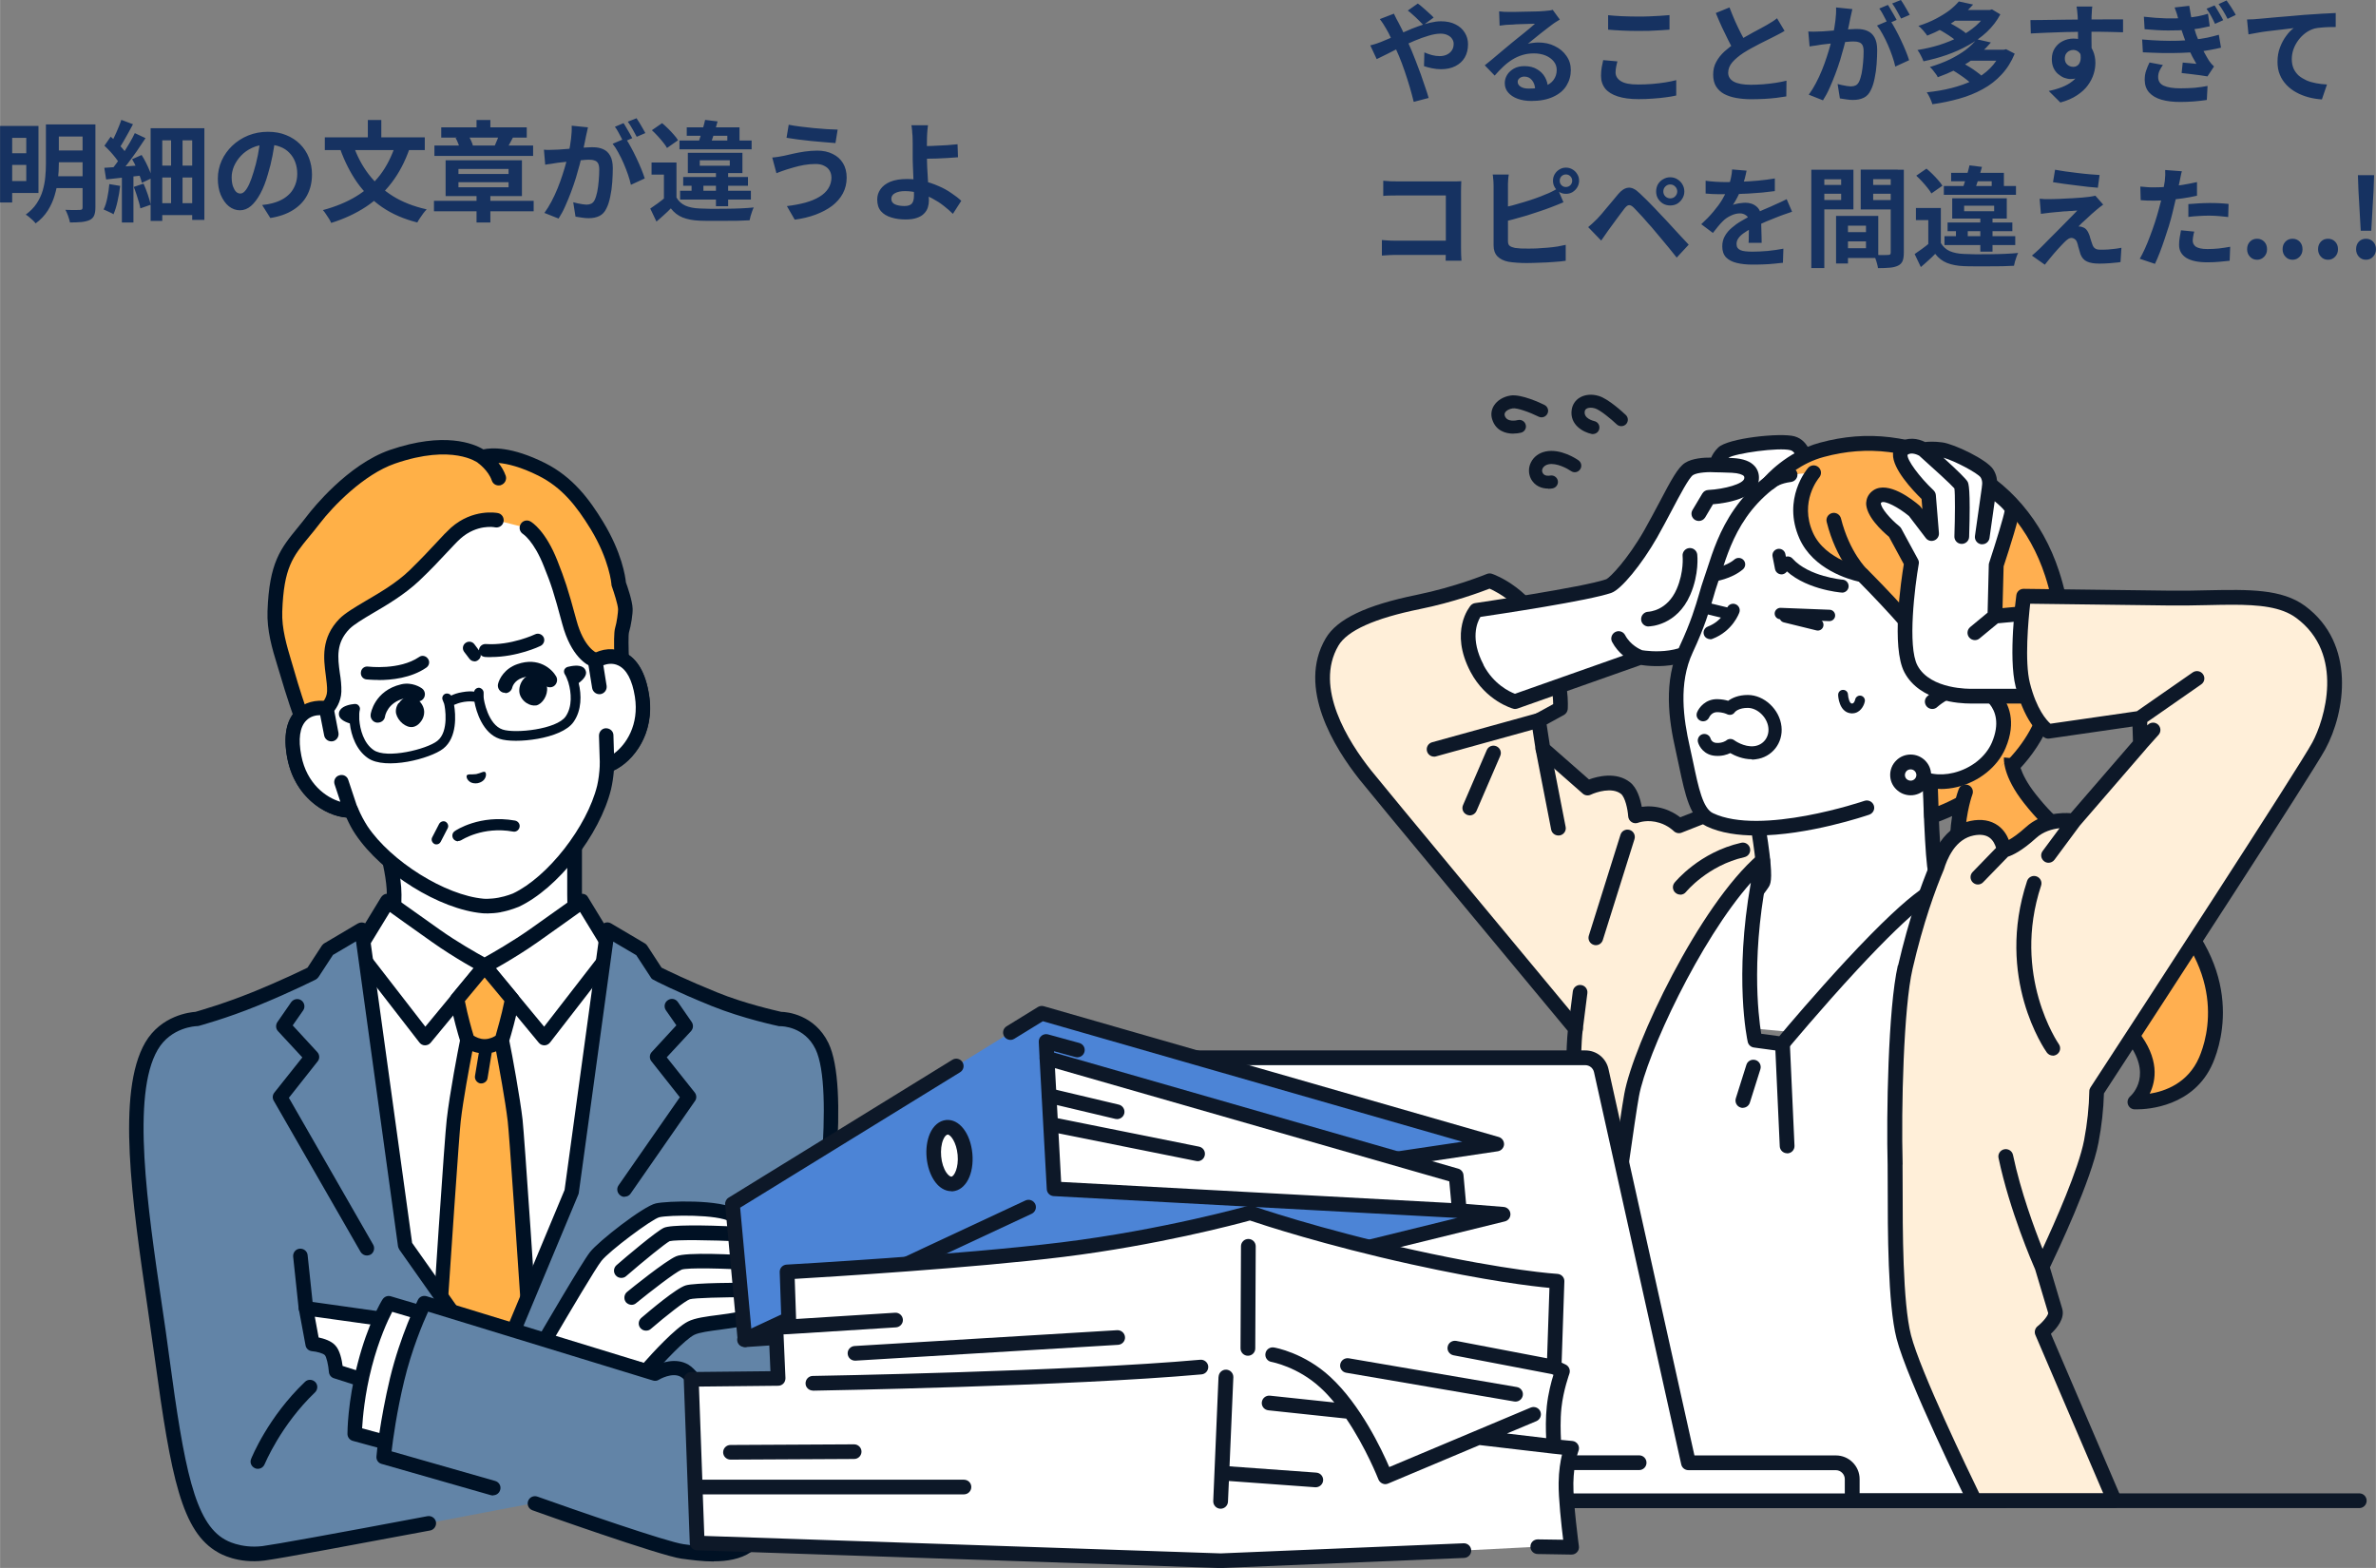 <?xml version="1.0" encoding="UTF-8"?>
<svg id="_レイヤー_1" data-name="レイヤー_1" xmlns="http://www.w3.org/2000/svg" width="92.14mm" height="60.81mm" version="1.1" viewBox="0 0 261.19 172.39">
  <rect x="0" y="0" width="261.19" height="172.39" fill="#808080" stroke="none"/>
  <!-- Generator: Adobe Illustrator 29.1.0, SVG Export Plug-In . SVG Version: 2.1.0 Build 142)  -->
  <defs>
    <style>
      .st0 {
        fill: #0d1828;
      }

      .st1 {
        fill: #ffaf50;
      }

      .st2 {
        fill: #6284a7;
      }

      .st3 {
        fill: #ffb047;
      }

      .st4 {
        fill: #ffefd9;
      }

      .st5 {
        fill: #163261;
      }

      .st6 {
        fill: #001124;
      }

      .st7 {
        fill: #fff;
      }

      .st8 {
        fill: #4c84d6;
      }
    </style>
  </defs>
  <path class="st5" d="M.76,13.85h3.46v7.37H.76v-1.31h2.12v-4.75H.76v-1.31ZM.78,16.85h2.62v1.28H.78v-1.28ZM5.9,13.68h3.67v1.33h-3.67v-1.33ZM5.9,16.54h3.67v1.3h-3.67v-1.3ZM5.88,19.38h3.68v1.3h-3.68v-1.3ZM0,13.85h1.33v8.41H0v-8.41ZM9.05,13.68h1.43v9.13c0,.38-.05.67-.14.88-.09.22-.25.38-.49.5-.24.11-.54.18-.89.22-.35.03-.78.05-1.28.05-.02-.14-.06-.29-.12-.47-.05-.17-.11-.34-.18-.5-.06-.16-.13-.3-.2-.42.22,0,.43.02.65.02h.58c.18,0,.3-.01.36-.01.11,0,.19-.02.23-.06.05-.04.07-.11.07-.22v-9.12ZM5.04,13.68h1.42v4.36c0,.51-.03,1.06-.1,1.66-.06.59-.18,1.18-.36,1.78-.17.58-.42,1.14-.76,1.68-.34.53-.78,1-1.33,1.4-.07-.1-.18-.21-.31-.34-.13-.12-.26-.24-.41-.36-.14-.12-.26-.21-.37-.26.51-.38.92-.79,1.21-1.24.3-.46.52-.93.66-1.42.14-.5.24-.99.28-1.49.05-.5.07-.97.07-1.43v-4.34ZM18.8,14.67h1.26v8.48h-1.26v-8.48ZM16.54,14.1h5.92v10.08h-1.34v-8.75h-3.29v8.86h-1.28v-10.19ZM17.26,18.21h4.38v1.31h-4.38v-1.31ZM17.26,22.34h4.37v1.31h-4.37v-1.31ZM13.39,19.1h1.27v5.36h-1.27v-5.36ZM13.34,13.18l1.27.48c-.16.31-.33.63-.52.96-.18.32-.35.63-.52.92-.17.3-.33.56-.49.79l-.97-.42c.14-.24.29-.52.44-.84.15-.32.3-.64.43-.97.14-.33.26-.64.35-.92ZM14.8,14.63l1.19.56c-.3.46-.62.93-.96,1.43-.34.49-.69.96-1.04,1.42-.34.46-.67.86-.98,1.2l-.84-.49c.22-.26.46-.56.7-.9.25-.34.49-.7.72-1.07.24-.38.46-.74.67-1.1.22-.37.4-.72.55-1.04ZM11.48,16.01l.68-.98c.21.18.42.37.64.59.22.22.43.43.61.65.19.21.34.4.43.59l-.72,1.12c-.1-.18-.24-.39-.42-.62-.18-.23-.37-.46-.59-.7s-.43-.44-.64-.64ZM14.52,17.5l1.04-.46c.17.26.33.55.48.85.15.3.29.6.41.9.12.29.21.55.26.78l-1.12.53c-.06-.23-.14-.5-.25-.79-.1-.3-.23-.61-.37-.92-.14-.32-.29-.62-.46-.89ZM11.46,18.45c.55-.03,1.22-.08,1.99-.13.78-.06,1.58-.11,2.38-.17l.02,1.12-2.21.24c-.73.08-1.39.15-1.98.22l-.2-1.27ZM14.7,20.55l1.07-.36c.17.37.32.77.47,1.2.14.42.25.8.32,1.12l-1.14.4c-.03-.22-.09-.46-.17-.72-.08-.27-.17-.55-.26-.83-.1-.29-.19-.56-.29-.8ZM12,20.24l1.2.2c-.06.58-.16,1.14-.29,1.7-.12.56-.27,1.03-.44,1.42-.08-.06-.19-.12-.32-.18-.13-.06-.26-.13-.41-.19-.14-.07-.26-.12-.36-.16.18-.35.31-.78.41-1.28.1-.5.18-1.01.22-1.51ZM30.26,15.17c-.08.61-.18,1.26-.31,1.94-.13.69-.3,1.38-.52,2.09-.23.81-.5,1.5-.82,2.09s-.66,1.04-1.03,1.36c-.37.31-.77.47-1.21.47s-.85-.15-1.22-.44c-.37-.3-.66-.72-.89-1.25-.22-.53-.32-1.13-.32-1.8s.14-1.35.42-1.97c.28-.62.67-1.16,1.16-1.63.5-.48,1.09-.86,1.75-1.13.67-.27,1.4-.41,2.17-.41s1.41.12,2,.36c.6.24,1.11.57,1.54,1,.42.42.75.92.97,1.49.22.57.34,1.18.34,1.84,0,.84-.17,1.59-.52,2.26-.34.66-.86,1.21-1.54,1.64-.67.43-1.51.73-2.52.89l-.9-1.43c.23-.02.44-.05.61-.08s.34-.07.5-.11c.38-.1.74-.23,1.07-.41.34-.18.63-.41.88-.67.25-.27.44-.59.58-.95.14-.36.22-.76.22-1.19,0-.47-.07-.9-.22-1.3-.14-.39-.36-.73-.64-1.02-.28-.3-.62-.52-1.02-.67-.4-.16-.86-.24-1.38-.24-.64,0-1.2.12-1.69.35-.49.22-.9.52-1.24.88-.34.36-.59.75-.77,1.16-.17.42-.25.81-.25,1.19,0,.4.05.74.14,1.01.1.26.21.46.35.6.14.13.3.19.46.19.17,0,.33-.08.49-.25.17-.18.33-.44.49-.79.16-.35.32-.8.48-1.33.18-.58.34-1.19.47-1.85s.22-1.3.28-1.92l1.63.05ZM43.48,15.87l1.54.46c-.5,1.44-1.16,2.69-1.96,3.74s-1.75,1.95-2.86,2.68c-1.1.72-2.36,1.31-3.8,1.76-.05-.13-.13-.28-.24-.46s-.23-.35-.35-.53c-.11-.17-.22-.31-.32-.42,1.38-.37,2.6-.87,3.64-1.5,1.04-.63,1.92-1.42,2.64-2.35.72-.94,1.29-2.07,1.72-3.38ZM38.83,15.96c.41,1.19.97,2.26,1.69,3.2.72.94,1.61,1.74,2.66,2.4,1.06.66,2.3,1.14,3.72,1.46-.11.11-.24.26-.37.43-.13.18-.25.35-.37.53-.12.18-.22.34-.29.48-1.5-.38-2.78-.94-3.86-1.68-1.08-.74-2-1.65-2.75-2.71-.74-1.06-1.37-2.29-1.87-3.68l1.44-.43ZM35.7,15.1h10.99v1.4h-10.99v-1.4ZM40.43,13.19h1.48v2.76h-1.48v-2.76ZM47.7,22.08h10.96v1.15h-10.96v-1.15ZM52.38,21.09h1.52v3.37h-1.52v-3.37ZM50.39,20.03v.56h5.51v-.56h-5.51ZM50.39,18.58v.55h5.51v-.55h-5.51ZM48.98,17.62h8.39v3.94h-8.39v-3.94ZM48.5,14h9.4v1.13h-9.4v-1.13ZM47.75,16h10.85v1.14h-10.85v-1.14ZM52.38,13.19h1.52v1.61h-1.52v-1.61ZM54.83,14.87l1.55.25c-.13.25-.25.48-.36.68-.11.21-.22.39-.31.54l-1.36-.25c.06-.12.11-.25.17-.4.06-.14.12-.29.18-.43.06-.15.1-.28.13-.4ZM50.09,15.16l1.39-.24c.12.18.23.37.32.59.1.21.16.4.2.58l-1.46.29c-.02-.16-.08-.36-.17-.59-.09-.23-.18-.44-.29-.62ZM64.63,14c-.03.15-.07.32-.11.5-.04.18-.08.34-.11.49-.03.18-.07.38-.12.6-.05.22-.1.44-.14.66-.04.22-.08.43-.13.64-.08.34-.18.74-.3,1.2-.12.46-.26.95-.42,1.48-.16.52-.34,1.04-.54,1.57-.2.53-.41,1.04-.64,1.55-.22.5-.46.94-.72,1.34l-1.56-.62c.28-.38.54-.8.78-1.26.25-.47.47-.95.67-1.44.2-.5.38-.98.53-1.46.16-.49.3-.94.41-1.36.12-.42.21-.77.28-1.07.11-.54.2-1.07.26-1.57.06-.5.09-.98.07-1.43l1.79.18ZM68.76,15.21c.19.26.39.59.59.97.21.38.41.78.61,1.2.2.42.38.83.54,1.22.16.39.28.73.37,1.02l-1.52.7c-.07-.34-.18-.71-.32-1.12-.14-.41-.3-.82-.48-1.24-.18-.42-.38-.82-.59-1.2-.2-.38-.41-.69-.62-.95l1.43-.61ZM59.76,16.46c.22.02.43.02.64.02.22,0,.43-.02.65-.02.2,0,.44-.02.72-.04.28-.02.58-.05.89-.07.32-.02.64-.05.96-.07.32-.03.62-.06.89-.07.27-.02.5-.02.67-.02.43,0,.81.07,1.13.22.32.14.57.37.76.71.19.34.29.79.29,1.37,0,.47-.02.98-.06,1.54s-.11,1.08-.22,1.58c-.1.5-.23.93-.41,1.28-.19.42-.46.7-.79.86-.33.16-.72.24-1.18.24-.22,0-.47-.02-.73-.06-.26-.03-.5-.07-.71-.11l-.25-1.58c.15.04.32.08.5.12.19.04.37.07.54.1.18.02.32.04.42.04.2,0,.38-.04.53-.11.15-.08.28-.22.37-.41.11-.23.2-.53.28-.9s.12-.76.16-1.19c.04-.43.06-.84.06-1.24,0-.32-.05-.56-.14-.71-.09-.15-.22-.25-.4-.3-.17-.06-.38-.08-.62-.08-.18,0-.43.02-.74.05-.31.02-.65.06-1.01.1-.35.03-.68.07-.98.11-.3.04-.54.07-.71.08-.18.03-.4.07-.67.11-.26.03-.49.06-.67.1l-.14-1.63ZM68.54,13.54c.1.14.21.32.32.52.12.2.24.4.35.6s.21.38.29.53l-.97.42c-.08-.17-.17-.35-.28-.55-.1-.2-.21-.4-.32-.6-.11-.2-.22-.37-.34-.52l.95-.4ZM69.97,13c.1.15.22.33.34.53.12.2.24.4.35.6.12.2.21.37.28.5l-.95.41c-.13-.25-.28-.53-.46-.84-.18-.32-.35-.59-.52-.82l.96-.38ZM74.36,17.87v4.43h-1.38v-3.1h-1.36v-1.33h2.74ZM74.36,21.72c.23.4.56.7.98.89.42.18.94.29,1.55.31.36.02.79.03,1.3.04.51,0,1.04,0,1.6-.01.56,0,1.1-.02,1.63-.04.54-.02,1.02-.06,1.44-.1-.06.1-.12.24-.18.42-.06.17-.11.34-.17.52-.05.18-.08.33-.11.47-.37.02-.79.04-1.27.05-.48,0-.98.01-1.49.01-.51,0-1.01,0-1.49,0-.48,0-.9,0-1.27-.02-.72-.03-1.33-.15-1.84-.35-.5-.2-.94-.53-1.3-1-.23.24-.48.48-.74.71-.26.24-.54.49-.84.74l-.68-1.43c.26-.17.52-.36.8-.56.29-.21.56-.42.83-.65h1.25ZM71.65,14.32l1.13-.78c.22.18.44.38.66.6.22.22.43.44.62.66.2.22.36.43.47.62l-1.21.85c-.1-.19-.25-.4-.43-.62-.18-.23-.38-.46-.6-.7-.22-.24-.43-.45-.64-.64ZM74.76,20.97h7.78v.97h-7.78v-.97ZM75.1,19.46h7.12v.96h-7.12v-.96ZM74.69,15.45h7.93v.97h-7.93v-.97ZM78.7,18.83h1.34v3.84h-1.34v-3.84ZM76.02,19.82h1.3v1.5h-1.3v-1.5ZM77.5,13.18l1.38.17c-.08.29-.17.59-.26.91-.09.32-.18.63-.29.92-.1.29-.18.54-.26.77h-1.4c.1-.25.19-.53.29-.84.1-.31.2-.64.3-.97.1-.34.18-.66.25-.96ZM75.48,14h5.81v1.94h-1.34v-1.01h-4.46v-.94ZM76.92,17.62v.6h3.3v-.6h-3.3ZM75.61,16.8h6v2.23h-6v-2.23ZM91.39,19.47c0-.26-.07-.5-.2-.72-.13-.22-.32-.39-.59-.52-.26-.14-.58-.2-.96-.2-.43,0-.85.04-1.26.11-.4.07-.76.16-1.08.25-.31.09-.57.16-.78.23-.18.05-.37.12-.59.2-.21.08-.4.15-.58.22l-.46-1.72c.21-.02.43-.04.67-.08.24-.04.46-.08.65-.12.3-.07.63-.15,1.01-.23.38-.09.8-.16,1.25-.23.45-.06.9-.1,1.37-.1.64,0,1.2.12,1.68.36.49.23.87.57,1.14,1.01.27.44.41.97.41,1.6s-.14,1.22-.42,1.74c-.28.52-.68.98-1.19,1.37-.51.38-1.12.7-1.81.96-.7.26-1.46.44-2.29.55l-.86-1.49c.74-.09,1.42-.22,2.02-.38.61-.17,1.12-.38,1.55-.64.43-.26.76-.57.98-.92.23-.36.35-.78.35-1.25ZM86.68,13.71c.34.07.76.14,1.24.2.49.06.99.12,1.5.17.52.05,1.01.09,1.48.12.47.02.86.04,1.18.05l-.24,1.48c-.35-.02-.76-.06-1.24-.1-.47-.04-.96-.08-1.46-.13-.5-.06-.99-.11-1.46-.17-.46-.06-.87-.12-1.22-.18l.24-1.44ZM102.01,13.77c-.02.11-.03.25-.05.42-.02.16-.03.33-.04.5,0,.17-.02.33-.02.48,0,.29-.01.6-.01.94,0,.34.01.68.01,1.02s0,.73.02,1.19c.02.45.05.91.08,1.39.03.48.06.93.07,1.34.02.41.04.74.04,1s-.04.52-.12.77c-.08.25-.22.47-.41.66-.19.2-.45.36-.78.47-.33.12-.74.18-1.25.18-.57,0-1.09-.07-1.57-.22-.47-.14-.85-.36-1.13-.68-.28-.32-.42-.75-.42-1.3,0-.42.12-.79.36-1.13.24-.34.6-.62,1.08-.82.49-.2,1.1-.3,1.84-.3.62,0,1.23.07,1.81.22.59.14,1.14.33,1.66.56.52.22.99.48,1.4.77.42.28.79.56,1.09.85l-.92,1.43c-.3-.3-.64-.59-1.02-.89-.38-.3-.79-.56-1.24-.8s-.93-.43-1.44-.58c-.5-.15-1.03-.23-1.57-.23-.46,0-.83.08-1.1.23-.26.14-.4.35-.4.61,0,.3.14.5.41.62.27.12.62.18,1.04.18.38,0,.64-.09.8-.26.16-.18.24-.48.24-.88,0-.21,0-.5-.02-.86-.02-.38-.03-.78-.05-1.21-.02-.44-.03-.86-.05-1.27-.02-.41-.02-.76-.02-1.04v-1.38c0-.22,0-.41-.01-.58,0-.2-.02-.39-.04-.56,0-.18-.02-.34-.04-.48,0-.14-.03-.26-.06-.36h1.81ZM101.09,16.06h.76c.33,0,.69-.02,1.08-.04.4-.02.8-.04,1.2-.06.41-.03.78-.06,1.13-.1l.05,1.43c-.34.03-.71.06-1.12.08-.41.02-.81.04-1.21.06-.4,0-.77.02-1.1.02-.33,0-.58.01-.77.01v-1.42Z"/>
  <path class="st5" d="M156.48,2.76c-.14-.15-.31-.33-.52-.53-.21-.21-.42-.41-.64-.6-.22-.2-.4-.36-.56-.47l1.1-.77c.15.1.34.25.55.44.22.18.43.38.65.58.22.19.4.36.54.52l-1.13.83ZM153.22,1.48c.04.07.09.17.14.29.06.12.12.24.18.36.06.11.12.21.16.29.25.46.5.98.76,1.54.26.55.49,1.08.71,1.58.14.33.29.72.47,1.18.18.46.36.93.54,1.43.18.5.34.97.49,1.43.16.46.29.85.38,1.19l-1.64.43c-.12-.5-.27-1.05-.44-1.64-.18-.59-.36-1.18-.56-1.75-.2-.58-.4-1.12-.6-1.6-.16-.38-.32-.74-.48-1.1-.15-.36-.31-.7-.47-1.03-.15-.34-.31-.64-.48-.92-.08-.15-.19-.33-.32-.53-.13-.2-.26-.38-.38-.53l1.56-.6ZM150.63,4.99c.24-.06.47-.12.7-.2.23-.08.4-.14.49-.18.44-.18.88-.36,1.33-.56.46-.2.91-.4,1.37-.6.46-.21.92-.39,1.36-.55.45-.17.88-.3,1.31-.4.43-.1.84-.16,1.21-.16.62,0,1.16.11,1.6.34.45.22.79.53,1.02.91.24.38.36.81.36,1.27,0,.56-.12,1.05-.36,1.46-.24.41-.58.72-1.03.95s-.98.34-1.6.34c-.32,0-.65-.04-1-.11-.34-.07-.62-.15-.85-.23l.04-1.51c.27.12.55.22.84.3.29.07.56.11.83.11.3,0,.56-.05.79-.16.24-.11.43-.27.56-.47.14-.2.2-.44.2-.73,0-.2-.06-.38-.18-.55-.11-.17-.28-.3-.49-.4-.21-.1-.46-.16-.77-.16-.39,0-.84.08-1.33.23-.49.14-1,.33-1.55.56-.54.23-1.08.48-1.6.74-.52.26-1,.5-1.44.73-.44.22-.81.4-1.1.54l-.71-1.52ZM164.81,1.25c.17.02.35.04.54.05.19,0,.38.01.55.01h.58c.26,0,.54-.02.86-.02.33,0,.65-.02.97-.02.32,0,.61-.02.86-.02.26-.02.47-.03.61-.04.25-.02.44-.04.59-.06.14-.02.25-.05.32-.07l.78,1.07c-.14.09-.28.18-.42.26-.14.09-.28.18-.42.29-.16.11-.35.26-.58.44-.22.18-.46.36-.72.56-.25.2-.49.4-.73.59-.23.19-.44.36-.64.52.2-.05.39-.08.58-.1.18-.02.37-.04.56-.04.68,0,1.29.13,1.82.4.54.26.97.62,1.28,1.08.32.45.48.96.48,1.55,0,.63-.16,1.2-.48,1.72s-.8.92-1.45,1.22c-.64.3-1.44.46-2.41.46-.55,0-1.05-.08-1.5-.24-.44-.16-.79-.39-1.04-.68-.26-.3-.38-.64-.38-1.04,0-.33.09-.63.26-.91.18-.29.44-.52.76-.7.33-.18.7-.26,1.13-.26.55,0,1.02.11,1.39.34.38.22.68.51.88.88.21.37.32.77.32,1.21l-1.4.19c0-.44-.12-.79-.34-1.06-.21-.27-.49-.41-.84-.41-.22,0-.4.06-.54.18-.14.11-.2.24-.2.4,0,.22.11.4.34.54.22.14.52.2.88.2.68,0,1.25-.08,1.7-.24.46-.17.8-.4,1.02-.71.23-.31.35-.68.35-1.1,0-.36-.11-.68-.34-.95-.22-.27-.51-.48-.89-.64-.38-.15-.8-.23-1.27-.23s-.89.06-1.27.18c-.38.11-.75.28-1.09.49-.34.21-.67.46-1,.77-.32.3-.64.63-.96,1l-1.09-1.13c.22-.18.46-.37.73-.59.27-.22.55-.46.83-.7.29-.24.56-.46.8-.67.26-.22.47-.4.65-.54.17-.14.36-.3.59-.48s.46-.37.7-.56c.24-.2.47-.39.68-.56.22-.18.4-.34.54-.47-.12,0-.28,0-.47.01s-.4.02-.64.02c-.22,0-.45.02-.68.02-.22,0-.44.02-.64.04-.19,0-.35.02-.48.02-.16,0-.33.02-.5.04-.18.02-.34.04-.48.06l-.05-1.56ZM176.79,1.67c.44.05.94.08,1.49.11.55.02,1.14.04,1.78.04.39,0,.8,0,1.21-.02.42-.02.83-.04,1.22-.06s.74-.05,1.04-.08v1.6c-.28.02-.62.05-1.02.07-.39.02-.8.04-1.24.06-.42,0-.83.01-1.21.01-.62,0-1.2-.01-1.74-.04-.54-.02-1.05-.06-1.54-.1v-1.58ZM177.8,6.76c-.06.21-.1.41-.14.61-.04.2-.06.4-.06.6,0,.38.19.7.58.95.39.25,1.02.37,1.88.37.54,0,1.07-.02,1.57-.06.5-.04.98-.1,1.43-.17.46-.07.86-.16,1.21-.25v1.69c-.34.08-.73.15-1.16.2-.43.06-.9.11-1.4.14-.5.04-1.02.06-1.58.06-.91,0-1.68-.1-2.29-.3-.62-.2-1.08-.49-1.38-.86-.3-.38-.46-.85-.46-1.4,0-.35.03-.67.08-.96s.11-.54.16-.77l1.57.14ZM196.17,3.4c-.18.11-.36.22-.56.32-.19.1-.4.21-.62.32-.18.1-.41.21-.68.34-.26.13-.55.27-.86.43-.3.15-.61.32-.92.49-.31.17-.6.34-.88.52-.5.33-.9.67-1.21,1.02-.3.35-.46.74-.46,1.16s.21.75.62.98c.42.22,1.04.34,1.87.34.42,0,.86-.02,1.32-.05.47-.04.94-.09,1.39-.16.46-.07.86-.15,1.21-.24l-.02,1.73c-.34.06-.7.11-1.1.16-.39.05-.82.08-1.28.11-.46.02-.94.04-1.46.04-.6,0-1.16-.05-1.67-.14-.5-.09-.95-.24-1.33-.44-.38-.21-.67-.49-.89-.84-.21-.35-.31-.78-.31-1.3s.11-.98.34-1.39c.22-.42.53-.8.91-1.15.39-.35.82-.68,1.28-1,.29-.19.59-.38.91-.55.32-.18.63-.36.94-.53.31-.17.6-.32.86-.46.27-.14.5-.27.67-.37.23-.14.44-.26.61-.37s.34-.23.5-.36l.83,1.39ZM190.13.83c.2.53.41,1.04.62,1.52.22.49.44.94.66,1.37.22.42.43.8.61,1.14l-1.36.8c-.22-.37-.44-.78-.67-1.24-.23-.46-.46-.94-.7-1.44-.23-.51-.46-1.03-.67-1.55l1.5-.61ZM203.63,1c-.03.15-.07.32-.11.5-.04.18-.08.34-.11.49-.03.18-.07.38-.12.6-.05.22-.1.44-.14.66-.04.22-.08.43-.13.64-.08.34-.18.74-.3,1.2-.12.46-.26.95-.42,1.48-.16.52-.34,1.04-.54,1.57-.2.53-.41,1.04-.64,1.55-.22.5-.46.94-.72,1.34l-1.56-.62c.28-.38.54-.8.78-1.26.25-.47.47-.95.67-1.44.2-.5.38-.98.53-1.46.16-.49.3-.94.41-1.36.12-.42.21-.77.28-1.07.11-.54.2-1.07.26-1.57.06-.5.09-.98.07-1.43l1.79.18ZM207.76,2.21c.19.26.39.59.59.97.21.38.41.78.61,1.2.2.42.38.83.54,1.22s.28.73.37,1.02l-1.52.7c-.07-.34-.18-.71-.32-1.12-.14-.41-.3-.82-.48-1.24-.18-.42-.38-.82-.59-1.2-.2-.38-.41-.69-.62-.95l1.43-.61ZM198.76,3.46c.22.02.43.02.64.02.22,0,.43-.02.65-.02.2,0,.44-.02.72-.04.28-.02.58-.05.89-.07.32-.02.64-.05.96-.07.32-.03.62-.06.89-.07.27-.02.5-.02.67-.02.43,0,.81.07,1.13.22.32.14.57.37.76.71.19.34.29.79.29,1.37,0,.47-.02.98-.06,1.54s-.11,1.08-.22,1.58c-.1.5-.23.93-.41,1.28-.19.42-.46.7-.79.86-.33.16-.72.24-1.18.24-.22,0-.47-.02-.73-.06-.26-.03-.5-.07-.71-.11l-.25-1.58c.15.04.32.08.5.12.19.04.37.07.54.1.18.02.32.04.42.04.2,0,.38-.04.53-.11.15-.08.28-.22.37-.41.11-.23.2-.53.28-.9.07-.37.12-.76.16-1.19.04-.43.06-.84.06-1.24,0-.32-.05-.56-.14-.71-.09-.15-.22-.25-.4-.3-.17-.06-.38-.08-.62-.08-.18,0-.43.02-.74.05-.31.02-.65.06-1.01.1-.35.03-.68.07-.98.11s-.54.07-.71.08c-.18.03-.4.07-.67.11-.26.03-.49.06-.67.1l-.14-1.63ZM207.54.54c.1.14.21.32.32.52.12.2.24.4.35.6.11.2.21.38.29.53l-.97.42c-.08-.17-.17-.35-.28-.55-.1-.2-.21-.4-.32-.6-.11-.2-.22-.37-.34-.52l.95-.4ZM208.97,0c.1.15.22.33.34.53.12.2.24.4.35.6.12.2.21.37.28.5l-.95.41c-.13-.25-.28-.53-.46-.84-.18-.32-.35-.59-.52-.82l.96-.38ZM213.06,3.18l.96-.8c.25.11.51.24.78.4s.53.31.77.47c.25.16.45.31.6.46l-1.01.89c-.14-.14-.34-.3-.58-.47-.24-.17-.49-.34-.76-.5-.26-.17-.52-.31-.77-.43ZM218.48,1.1h.26l.24-.07.92.55c-.38.72-.88,1.36-1.48,1.93-.6.56-1.28,1.05-2.03,1.46-.74.42-1.54.77-2.38,1.07-.84.29-1.69.52-2.56.7-.06-.18-.16-.4-.29-.64-.12-.25-.24-.45-.37-.6.81-.13,1.6-.31,2.39-.55.78-.25,1.52-.55,2.21-.9.69-.35,1.3-.76,1.82-1.21.53-.46.94-.98,1.25-1.54v-.2ZM214.67,1.1h4.13v1.18h-4.13v-1.18ZM215.34.16l1.57.34c-.62.7-1.34,1.33-2.16,1.9-.82.57-1.78,1.08-2.89,1.52-.07-.11-.16-.24-.28-.37-.1-.14-.22-.27-.35-.4-.12-.13-.23-.23-.34-.3.7-.22,1.34-.48,1.91-.78s1.06-.6,1.49-.92c.42-.33.77-.66,1.04-.98ZM214.7,7.73l1.04-.82c.25.14.51.29.78.46.27.17.53.34.78.53.25.18.45.34.6.49l-1.12.89c-.14-.15-.32-.32-.56-.5-.23-.18-.48-.37-.76-.55-.26-.18-.52-.35-.77-.49ZM219.99,5.47h.29l.25-.06.95.49c-.37.9-.85,1.66-1.45,2.3-.59.64-1.28,1.18-2.08,1.61-.78.43-1.64.78-2.58,1.04-.93.26-1.91.47-2.94.61-.06-.19-.14-.42-.26-.67-.12-.26-.24-.47-.36-.64.95-.1,1.86-.25,2.72-.47.86-.22,1.66-.5,2.38-.85.72-.36,1.34-.8,1.86-1.32.53-.53.94-1.14,1.22-1.85v-.2ZM216.45,5.47h3.92v1.2h-3.92v-1.2ZM217.29,4.31l1.57.36c-.66.79-1.47,1.51-2.42,2.15-.94.63-2.08,1.19-3.42,1.67-.05-.12-.12-.25-.23-.38-.1-.14-.21-.28-.32-.42-.11-.14-.22-.24-.32-.32.84-.26,1.59-.54,2.24-.86.66-.33,1.24-.68,1.72-1.04.49-.38.88-.76,1.19-1.14ZM230.01.72c0,.06-.02.17-.04.31,0,.14-.02.28-.02.42,0,.14-.02.24-.02.3,0,.16-.01.38-.01.65v1.88c0,.33.01.64.01.94,0,.29.01.53.01.72l-1.5-.5v-1.43c0-.3,0-.6-.01-.9,0-.3,0-.56-.01-.8,0-.24-.02-.42-.02-.54-.02-.25-.04-.46-.06-.65-.02-.19-.04-.32-.06-.4h1.74ZM223.23,2.21c.35,0,.75,0,1.2-.01s.92-.02,1.4-.02c.49,0,.97-.02,1.44-.02s.92-.01,1.33-.01c.42,0,.78-.01,1.08-.01h1c.36,0,.72-.01,1.07-.01h1.64v1.42c-.39-.02-.88-.03-1.5-.04-.62-.02-1.37-.02-2.26-.02-.54,0-1.1,0-1.66.02-.56,0-1.12.02-1.67.04-.55.02-1.08.04-1.6.06-.51.02-1,.04-1.45.07l-.04-1.45ZM229.72,5.76c0,.66-.08,1.2-.24,1.63-.15.43-.38.76-.7.98-.31.22-.7.32-1.16.32-.22,0-.46-.05-.71-.14-.24-.1-.46-.24-.67-.42-.21-.18-.38-.41-.5-.68-.12-.27-.18-.59-.18-.96,0-.46.11-.85.32-1.18.22-.34.5-.6.86-.78.37-.19.77-.29,1.21-.29.53,0,.97.12,1.32.36.36.23.63.55.8.95.18.4.28.85.28,1.36,0,.39-.06.8-.19,1.22-.13.42-.34.84-.64,1.25-.29.4-.68.76-1.18,1.09-.49.33-1.1.6-1.84.8l-1.28-1.27c.51-.1.99-.24,1.43-.41.44-.17.82-.38,1.15-.64.34-.26.6-.57.78-.95.19-.38.29-.83.29-1.36,0-.38-.1-.67-.29-.86-.18-.19-.41-.29-.67-.29-.15,0-.3.04-.44.11s-.26.18-.35.32c-.09.14-.13.32-.13.53,0,.27.09.49.28.66.19.16.41.24.65.24.19,0,.36-.06.5-.18.15-.12.25-.32.3-.6s0-.66-.12-1.13l1.12.3ZM243.45.59c.14.22.31.48.49.8.19.31.34.59.46.83l-.9.4c-.15-.33-.3-.62-.44-.88-.14-.26-.3-.52-.49-.78l.89-.37ZM244.77.05c.1.14.22.3.34.49.13.18.25.38.37.58.12.19.22.36.3.52l-.9.43c-.16-.32-.32-.6-.47-.85-.14-.25-.32-.5-.52-.77l.88-.4ZM235.7,1.84c.88.1,1.69.16,2.42.18.74.02,1.43,0,2.06-.05.54-.04,1.03-.1,1.45-.18.43-.09.8-.18,1.1-.28l.19,1.38c-.3.07-.66.14-1.06.22-.4.07-.86.13-1.38.17-.62.05-1.33.07-2.14.07-.81,0-1.67-.06-2.58-.14l-.08-1.37ZM235.48,4.34c.73.06,1.42.11,2.08.13.66.02,1.29.03,1.87.01.59-.02,1.13-.06,1.61-.11.64-.06,1.19-.14,1.66-.24.46-.1.87-.21,1.22-.31l.24,1.42c-.36.09-.76.17-1.2.25-.43.08-.89.15-1.38.2-.5.06-1.09.1-1.75.12-.66.02-1.35.03-2.09.02-.73-.02-1.45-.04-2.17-.08l-.08-1.42ZM239.49,2.17c-.06-.22-.12-.45-.19-.67-.07-.22-.15-.45-.24-.68l1.61-.18c.06.38.12.76.19,1.12.08.36.17.71.26,1.04.1.34.2.66.3.97.1.27.22.58.37.94.16.35.33.7.52,1.04s.36.66.54.94c.08.11.16.22.25.32.09.1.18.2.29.3l-.72,1.09c-.22-.04-.5-.08-.84-.13-.34-.05-.68-.09-1.04-.13-.35-.05-.67-.08-.96-.11l.12-1.15c.25.02.52.05.8.07.29.02.52.05.7.07-.32-.54-.59-1.06-.82-1.57s-.41-.98-.56-1.42c-.1-.29-.18-.53-.25-.73-.06-.21-.12-.4-.17-.58-.05-.18-.1-.36-.16-.55ZM237.78,7.13c-.14.2-.27.41-.37.62-.1.21-.16.44-.16.71,0,.45.2.77.61.96.42.19,1.02.29,1.81.29.57,0,1.1-.02,1.61-.06.51-.05.98-.12,1.4-.2l-.08,1.54c-.42.06-.88.12-1.4.16s-1.02.06-1.51.06c-.8,0-1.49-.08-2.08-.25-.58-.17-1.02-.43-1.34-.78-.32-.35-.49-.81-.5-1.38,0-.39.05-.74.16-1.04.1-.31.23-.61.37-.89l1.49.28ZM247.02,2.14c.24,0,.47-.02.68-.02.22-.02.38-.03.5-.04.25-.02.55-.05.91-.08s.76-.07,1.21-.11c.46-.04.94-.08,1.45-.12.51-.05,1.04-.1,1.6-.14.42-.03.83-.06,1.25-.08.42-.03.81-.06,1.18-.07.38-.02.7-.04.97-.05v1.54c-.2,0-.45,0-.73.01s-.56.02-.84.05c-.27.02-.52.05-.73.1-.36.1-.7.26-1.01.49-.3.22-.57.49-.8.8-.23.31-.41.65-.54,1.01-.12.35-.18.71-.18,1.07,0,.39.07.74.2,1.04.14.3.32.55.56.77.25.21.54.38.86.53.33.14.68.24,1.06.31.38.07.78.12,1.19.14l-.56,1.64c-.5-.03-1-.11-1.48-.24-.47-.13-.92-.3-1.33-.53-.41-.22-.77-.5-1.08-.82-.31-.33-.56-.7-.73-1.12-.18-.42-.26-.9-.26-1.42,0-.58.09-1.12.28-1.6.18-.48.41-.9.68-1.26.27-.37.54-.65.82-.85-.22.02-.5.06-.82.1-.31.03-.65.07-1.02.12-.36.04-.73.08-1.1.13-.38.05-.74.1-1.09.17-.34.06-.66.11-.94.17l-.16-1.64ZM152.06,19.87c.22.02.48.04.76.06.28,0,.52.01.72.01h6.62c.22,0,.38-.02.48-.02,0,.14-.02.31-.02.53,0,.21-.01.4-.01.58v6.22c0,.21,0,.45.01.73.02.28.03.51.04.68h-1.74c0-.18.01-.37.01-.58,0-.22.01-.43.01-.65v-5.94h-5.39c-.26,0-.53,0-.82.01-.28,0-.5.02-.67.04v-1.67ZM151.9,26.39c.21.02.44.03.7.05.26.02.53.02.8.02h6.48v1.57h-6.43c-.23,0-.5,0-.8.02-.3.02-.54.03-.74.05v-1.72ZM171.46,19.87c0,.19.06.36.19.49.14.14.3.2.49.2s.36-.07.49-.2.2-.3.2-.49-.07-.36-.2-.49c-.14-.14-.3-.2-.49-.2s-.36.07-.49.2c-.13.14-.19.3-.19.49ZM170.72,19.87c0-.26.06-.5.19-.72.13-.22.3-.39.52-.52.22-.14.46-.2.72-.2s.5.07.72.2c.22.13.39.3.52.52.14.22.2.46.2.72s-.07.5-.2.72c-.13.22-.3.39-.52.53-.22.13-.46.19-.72.19s-.5-.06-.72-.19c-.22-.14-.39-.31-.52-.53-.13-.22-.19-.46-.19-.72ZM165.86,19.19c-.03.18-.06.4-.07.64-.02.24-.02.44-.02.61v6.06c0,.26.06.43.19.53s.32.17.59.23c.18.02.4.04.64.06.24,0,.49.01.76.01.31,0,.66,0,1.03-.02.38-.02.77-.05,1.15-.08.39-.03.76-.08,1.1-.13.34-.06.64-.12.89-.18v1.75c-.38.06-.81.1-1.31.13-.5.04-1,.07-1.52.08-.51.02-.99.04-1.44.04-.39,0-.76-.01-1.12-.04-.34-.02-.64-.06-.9-.1-.52-.1-.92-.3-1.21-.59-.29-.3-.43-.7-.43-1.21v-6.54c0-.09,0-.21-.01-.36,0-.15-.02-.31-.04-.47,0-.16-.02-.3-.05-.42h1.78ZM165.06,22.87c.38-.08.79-.18,1.22-.29.43-.12.87-.25,1.31-.38s.86-.27,1.25-.41c.4-.14.76-.28,1.07-.42.22-.08.43-.17.64-.28.22-.1.44-.23.67-.37l.65,1.52c-.23.09-.48.19-.73.3-.25.1-.47.19-.67.26-.35.14-.76.28-1.21.43-.45.15-.92.3-1.4.46-.49.14-.97.28-1.45.41-.47.13-.91.24-1.32.34v-1.57ZM182.85,21.05c0,.21.07.39.22.54.15.14.33.22.54.22s.4-.07.54-.22c.15-.15.23-.33.23-.54s-.08-.4-.23-.54c-.14-.15-.32-.23-.54-.23s-.39.08-.54.23c-.14.14-.22.32-.22.54ZM182.06,21.05c0-.3.07-.56.2-.79.14-.23.33-.42.56-.55.23-.14.49-.22.78-.22s.56.07.79.22c.23.14.42.32.55.55.14.23.22.5.22.79,0,.28-.07.54-.22.78-.14.23-.32.42-.55.56-.23.14-.5.2-.79.2s-.55-.07-.78-.2c-.23-.14-.42-.33-.56-.56-.14-.24-.2-.5-.2-.78ZM174.59,24.97c.18-.15.35-.3.49-.43.14-.14.31-.3.5-.48.14-.14.29-.32.47-.52.18-.2.36-.42.56-.67.21-.25.42-.5.64-.76.22-.26.43-.52.64-.77.35-.42.72-.66,1.09-.7.38-.05.8.15,1.26.6.27.25.55.52.83.8.29.29.57.58.84.86.28.29.54.56.78.83.27.28.58.6.91.97.34.37.69.74,1.04,1.13.36.38.69.74,1,1.07l-1.32,1.42c-.26-.34-.55-.69-.85-1.06s-.6-.72-.89-1.07c-.29-.35-.55-.66-.79-.94-.17-.21-.36-.43-.58-.66-.21-.24-.42-.48-.62-.71-.21-.23-.4-.44-.58-.62-.18-.18-.32-.33-.42-.44-.2-.19-.37-.28-.52-.26-.14,0-.29.12-.47.34-.11.15-.25.33-.41.54s-.32.43-.49.66-.33.46-.49.67c-.15.22-.29.4-.41.56-.14.19-.27.39-.41.59-.14.19-.26.37-.37.53l-1.44-1.49ZM192,18.77c-.04.22-.1.5-.19.84s-.22.73-.38,1.16c-.13.3-.28.6-.44.92-.16.31-.32.59-.49.84.1-.05.24-.09.4-.12.16-.04.32-.07.49-.08.18-.02.33-.04.47-.04.5,0,.92.14,1.25.43.34.29.5.72.5,1.28v.59c0,.23.02.48.02.73,0,.25.02.49.02.73,0,.24.01.46.01.65h-1.44c.02-.14.02-.3.02-.48,0-.19.01-.39.01-.6,0-.21.01-.41.01-.6,0-.2.01-.38.01-.54,0-.38-.1-.65-.31-.79-.2-.15-.42-.23-.67-.23-.34,0-.68.08-1.02.25-.34.16-.62.35-.85.58-.18.18-.36.37-.54.59-.18.22-.37.46-.58.73l-1.28-.96c.52-.48.97-.94,1.34-1.39.38-.45.71-.89.97-1.33.26-.44.48-.88.65-1.32.12-.32.22-.65.29-1,.08-.35.13-.68.14-.98l1.58.13ZM187.49,19.87c.3.05.66.08,1.06.11.4.02.75.04,1.06.04.53,0,1.1-.01,1.73-.04.63-.02,1.27-.06,1.92-.12.65-.06,1.26-.14,1.85-.24v1.39c-.44.06-.9.11-1.39.16-.49.04-.99.08-1.5.11-.5.02-.99.04-1.45.06-.46,0-.88.01-1.24.01h-.6c-.23,0-.47-.02-.72-.02-.25-.02-.48-.03-.71-.05v-1.4ZM197,23.28c-.13.04-.28.09-.46.16-.17.06-.34.12-.52.18-.17.06-.32.11-.46.17-.38.15-.84.34-1.37.55-.52.22-1.06.47-1.63.76-.36.19-.66.38-.91.56s-.44.37-.56.56c-.13.18-.19.39-.19.61,0,.17.04.31.11.42.07.1.18.19.32.25.14.06.32.11.54.13s.47.04.77.04c.51,0,1.08-.03,1.69-.08.62-.06,1.19-.15,1.72-.25l-.05,1.55c-.26.03-.58.06-.97.1-.39.04-.8.07-1.22.08-.42.02-.82.02-1.2.02-.62,0-1.18-.06-1.68-.18-.5-.12-.89-.32-1.18-.61-.28-.3-.42-.7-.42-1.21,0-.42.09-.79.28-1.13.19-.34.44-.64.76-.91.31-.27.65-.52,1.02-.73.38-.22.74-.43,1.1-.61.37-.19.7-.36,1-.49s.57-.26.83-.36c.26-.11.52-.22.76-.34.23-.1.46-.2.67-.3.22-.1.44-.21.66-.32l.6,1.39ZM202.53,25.52h3.28v1.02h-3.28v-1.02ZM202.44,23.74h4.04v4.62h-4.04v-1.07h2.69v-2.48h-2.69v-1.07ZM201.84,23.74h1.31v5.23h-1.31v-5.23ZM199.84,20.33h3v.97h-3v-.97ZM205.41,20.33h3.02v.97h-3.02v-.97ZM207.84,18.66h1.45v9.11c0,.38-.04.69-.13.91-.09.22-.25.4-.49.52-.25.12-.55.2-.91.23-.35.03-.79.05-1.31.05-.02-.14-.05-.3-.1-.48-.05-.18-.1-.36-.17-.54-.06-.18-.13-.33-.2-.46.22.02.43.03.64.04h.58c.18,0,.3-.01.36-.01.11,0,.19-.02.23-.06.04-.04.06-.11.06-.22v-9.08ZM199.95,18.66h3.8v4.36h-3.8v-1.03h2.45v-2.28h-2.45v-1.04ZM208.61,18.66v1.04h-2.69v2.3h2.69v1.03h-4.06v-4.38h4.06ZM199.12,18.66h1.43v10.81h-1.43v-10.81ZM213.36,22.87v4.43h-1.38v-3.1h-1.36v-1.33h2.74ZM213.36,26.72c.23.4.56.7.98.89.42.18.94.29,1.55.31.36.02.79.03,1.3.04.51,0,1.04,0,1.6-.01.56,0,1.1-.02,1.63-.04.54-.02,1.02-.06,1.44-.1-.06.1-.12.24-.18.42-.06.17-.11.34-.17.52-.05.18-.08.33-.11.47-.37.02-.79.04-1.27.05-.48,0-.98.01-1.49.01-.51,0-1.01,0-1.49,0-.48,0-.9,0-1.27-.02-.72-.03-1.33-.15-1.84-.35-.5-.2-.94-.53-1.3-1-.23.24-.48.48-.74.71-.26.24-.54.49-.84.74l-.68-1.43c.26-.17.52-.36.8-.56.29-.21.56-.42.83-.65h1.25ZM210.65,19.32l1.13-.78c.22.18.44.38.66.6.22.22.43.44.62.66.2.22.36.43.47.62l-1.21.85c-.1-.19-.25-.4-.43-.62-.18-.23-.38-.46-.6-.7-.22-.24-.43-.45-.64-.64ZM213.76,25.97h7.78v.97h-7.78v-.97ZM214.1,24.46h7.12v.96h-7.12v-.96ZM213.69,20.45h7.93v.97h-7.93v-.97ZM217.7,23.83h1.34v3.84h-1.34v-3.84ZM215.02,24.82h1.3v1.5h-1.3v-1.5ZM216.5,18.18l1.38.17c-.08.29-.17.59-.26.91-.09.32-.18.63-.29.92-.1.29-.18.54-.26.77h-1.4c.1-.25.19-.53.29-.84.1-.31.2-.64.3-.97.1-.34.18-.66.25-.96ZM214.48,19h5.81v1.94h-1.34v-1.01h-4.46v-.94ZM215.92,22.62v.6h3.3v-.6h-3.3ZM214.61,21.8h6v2.23h-6v-2.23ZM225.92,18.66c.34.06.72.13,1.15.19.43.06.88.11,1.33.17.46.06.9.1,1.32.14.42.03.79.06,1.09.08l-.19,1.4c-.31-.02-.68-.06-1.1-.1-.42-.05-.85-.1-1.31-.16-.45-.06-.89-.11-1.33-.17-.44-.06-.84-.12-1.19-.18l.23-1.39ZM231.23,22.48c-.16.11-.3.22-.43.32-.13.1-.24.19-.35.29-.14.11-.31.26-.5.43-.18.18-.38.36-.58.54-.2.18-.38.34-.54.49-.15.15-.26.27-.34.35.05,0,.12,0,.22.01.1.02.18.04.24.07.18.06.32.15.43.29.11.13.21.3.29.53.04.1.08.22.11.36.04.13.08.26.12.38.04.13.08.24.12.35.06.18.15.32.29.42s.32.14.55.14c.31,0,.61,0,.89-.02.28-.02.54-.05.79-.08.25-.03.47-.07.67-.11l-.1,1.57c-.16.03-.39.06-.68.08-.29.03-.59.06-.9.07-.3.02-.56.02-.77.02-.57,0-1.02-.08-1.34-.23-.32-.14-.56-.41-.71-.8-.03-.12-.07-.26-.12-.41s-.09-.3-.13-.44c-.03-.15-.06-.28-.1-.37-.06-.22-.16-.36-.28-.44-.12-.09-.24-.13-.36-.13-.13,0-.26.04-.38.13-.13.08-.26.2-.41.35-.08.08-.18.18-.3.31-.11.13-.24.27-.4.43-.14.16-.3.33-.46.52-.15.18-.31.38-.48.58-.17.2-.34.41-.5.62l-1.42-1c.1-.1.23-.2.37-.32.14-.13.3-.27.46-.42.1-.1.25-.25.44-.44.19-.2.41-.42.66-.67.26-.25.52-.51.79-.79.28-.29.56-.57.84-.85s.54-.54.78-.79c.25-.26.46-.48.65-.67-.17,0-.36.02-.56.04-.21,0-.42.02-.65.04-.22,0-.44.02-.66.05-.22.02-.42.03-.6.05-.18.02-.35.03-.49.05-.21.02-.4.04-.58.07-.18.02-.33.04-.46.06l-.14-1.66c.14,0,.31.02.52.04.21,0,.42,0,.64,0,.11,0,.3,0,.55-.01.26,0,.57-.02.91-.04.34-.02.69-.03,1.04-.05.36-.02.7-.05,1.01-.07.32-.03.58-.06.77-.08.11-.02.24-.04.37-.06.14-.02.25-.05.31-.07l.88,1ZM239.86,18.82c-.05.16-.1.36-.14.59-.05.23-.08.41-.11.54-.06.27-.13.6-.22,1-.08.39-.17.81-.28,1.25-.1.44-.2.86-.3,1.26-.1.42-.23.88-.38,1.38-.15.49-.32.99-.49,1.5-.17.5-.34.99-.52,1.45-.18.46-.35.86-.52,1.22l-1.67-.56c.18-.3.36-.67.56-1.1.2-.44.39-.91.58-1.42.19-.5.37-1,.53-1.5.16-.5.3-.96.41-1.38.08-.28.16-.57.23-.86.07-.3.14-.58.19-.86s.1-.54.14-.78c.05-.25.08-.46.11-.65.02-.22.04-.45.05-.67,0-.22,0-.4-.01-.54l1.84.14ZM236.8,20.6c.49,0,1-.02,1.52-.07s1.06-.12,1.6-.2c.54-.09,1.07-.19,1.6-.31v1.5c-.5.11-1.02.21-1.58.29-.56.08-1.11.14-1.66.19-.54.04-1.04.06-1.5.06-.29,0-.55,0-.78-.01-.23-.02-.46-.03-.67-.04l-.04-1.5c.31.03.58.06.8.07.22.02.46.02.71.02ZM240.57,22.44c.34-.03.71-.06,1.12-.08.41-.02.8-.04,1.19-.04.34,0,.69,0,1.04.02.36.02.72.04,1.07.08l-.04,1.44c-.3-.04-.62-.07-.98-.1-.35-.03-.71-.05-1.08-.05-.41,0-.8.01-1.19.04-.38.02-.75.05-1.13.1v-1.42ZM241.22,25.46c-.05.17-.09.34-.12.53-.03.18-.05.33-.05.47,0,.13.03.25.08.36.06.11.14.21.26.3.12.08.28.14.49.19.22.05.48.07.8.07.41,0,.82-.02,1.22-.06.42-.05.84-.11,1.27-.19l-.06,1.54c-.34.04-.71.08-1.12.11-.41.04-.85.06-1.33.06-1.01,0-1.78-.16-2.32-.49-.53-.34-.79-.81-.79-1.42,0-.27.02-.55.07-.83s.1-.54.14-.78l1.43.14ZM248.13,28.56c-.32,0-.58-.11-.79-.34-.21-.22-.31-.5-.31-.82,0-.34.1-.61.31-.83.21-.22.47-.32.79-.32s.57.11.78.32c.21.22.31.49.31.83s-.1.59-.31.82c-.21.22-.47.34-.78.34ZM252.03,28.56c-.32,0-.58-.11-.79-.34-.21-.22-.31-.5-.31-.82,0-.34.1-.61.31-.83.21-.22.47-.32.79-.32s.57.11.78.32c.21.22.31.49.31.83s-.1.59-.31.82c-.21.22-.47.34-.78.34ZM255.93,28.56c-.32,0-.58-.11-.79-.34-.21-.22-.31-.5-.31-.82,0-.34.1-.61.31-.83.21-.22.47-.32.79-.32s.57.11.78.32c.21.22.31.49.31.83s-.1.59-.31.82c-.21.22-.47.34-.78.34ZM259.52,25.37l-.25-4.43-.06-1.68h1.78l-.06,1.68-.25,4.43h-1.15ZM260.1,28.56c-.32,0-.58-.11-.79-.34-.2-.22-.3-.5-.3-.82,0-.34.1-.61.3-.83.21-.22.47-.32.79-.32s.58.11.78.32c.21.22.31.49.31.83s-.1.59-.31.82c-.2.22-.46.34-.78.34Z"/>
  <g>
    <path class="st7" d="M66.08,106.19c-1.88-1.99-2.91-3.68-2.91-7.83v-8.18l-9.9,5.32-11.68-5.32s1.78,4.98,1.78,8.18c0,4.14-1.03,5.82-2.91,7.83-1.51,1.59-8.5,5.44-8.5,5.44l13.98,13.27h14.69l13.98-13.27s-6.99-3.85-8.5-5.44h-.04Z"/>
    <path class="st6" d="M60.6,125.69c-.21,0-.42-.08-.59-.25-.29-.31-.29-.82.02-1.13l13.2-12.51c-2.03-1.15-6.49-3.75-7.74-5.06-2.07-2.2-3.14-4.08-3.14-8.37v-6.84l-8.73,4.69c-.21.13-.48.13-.71.02l-10.04-4.56c.54,1.78,1.26,4.58,1.26,6.7,0,4.27-1.05,6.17-3.14,8.37-1.26,1.32-5.71,3.91-7.74,5.06l13.2,12.51c.31.29.33.82.02,1.13-.29.31-.82.33-1.13.02l-13.98-13.27c-.19-.17-.27-.42-.25-.69.04-.25.19-.48.4-.61,1.9-1.05,7.14-4.06,8.31-5.29,1.86-1.97,2.7-3.49,2.7-7.26,0-3.01-1.72-7.87-1.72-7.91-.1-.29-.02-.63.21-.86.23-.21.59-.27.88-.15l11.32,5.15,9.56-5.13c.25-.13.54-.13.8,0,.23.15.4.4.4.69v8.18c0,3.79.84,5.29,2.7,7.26,1.17,1.23,6.38,4.25,8.31,5.29.23.12.38.33.4.61.04.25-.06.5-.25.69l-13.98,13.27c-.15.15-.36.21-.54.21v.04Z"/>
    <path class="st7" d="M38.71,104.18l1.21-.82,2.59-4.27s.86.63,5.32,3.79c2.47,1.74,5.4,3.33,5.4,3.33,0,0,2.91-1.57,5.4-3.33,4.48-3.16,5.32-3.79,5.32-3.79l2.59,4.27,1.21.82,2.01,1.99-3.24,18.29-7.37,33.34h-11.89l-7.37-33.34-3.24-18.29,2.01-1.99h.04Z"/>
    <path class="st6" d="M59.2,158.59h-11.89c-.38,0-.69-.25-.77-.63l-7.37-33.33v-.04l-3.24-18.29c-.04-.25.04-.52.23-.71l2.01-1.99s.08-.06.13-.11l1.07-.71,2.51-4.12c.13-.19.31-.33.52-.38.23-.04.44,0,.63.15,0,0,.92.69,5.29,3.77,1.88,1.34,4.06,2.57,4.94,3.06.86-.48,3.03-1.72,4.94-3.06,4.39-3.1,5.29-3.77,5.29-3.77.19-.12.42-.19.63-.15.23.04.42.17.52.38l2.51,4.12,1.07.71s.08.06.13.11l2.01,1.99c.19.19.27.44.23.71l-3.24,18.29v.04l-7.37,33.33c-.08.36-.4.63-.77.63ZM47.96,156.99h10.61l7.24-32.68,3.16-17.85-1.67-1.63-1.15-.77s-.19-.15-.23-.25l-2.16-3.54c-.71.52-2.09,1.49-4.62,3.29-2.49,1.76-5.36,3.31-5.46,3.37-.23.12-.52.12-.75,0-.13-.06-2.99-1.61-5.46-3.37-2.55-1.8-3.91-2.78-4.62-3.29l-2.16,3.54s-.15.19-.23.25l-1.15.77-1.67,1.63,3.16,17.85,7.24,32.68h-.06Z"/>
    <path class="st6" d="M59.83,114.93c-.23,0-.46-.1-.61-.29l-5.94-7.18-5.94,7.18c-.15.19-.38.29-.63.29s-.46-.12-.61-.31l-7.64-9.86c-.27-.36-.21-.86.15-1.11.36-.27.86-.21,1.11.15l7.03,9.08,5.92-7.16c.15-.19.38-.29.61-.29s.46.11.61.29l5.92,7.16,7.03-9.08c.27-.36.77-.42,1.11-.15.36.27.42.77.15,1.11l-7.64,9.86c-.15.19-.38.31-.61.31h-.02Z"/>
    <path class="st3" d="M56.65,123.18c-.38-3.29-1.51-8.83-1.51-8.83,0,0,.73-2.34,1.13-4.5l-2.99-3.62-.04-.04-.04.04-2.99,3.62c.42,2.14,1.13,4.5,1.13,4.5,0,0-1.11,5.55-1.51,8.83-.23,1.9-1.36,19.02-2.28,33.04-.67,10.11,12.01,10.11,11.34,0-.92-14.02-2.05-31.14-2.28-33.04h.04Z"/>
    <path class="st6" d="M59.72,156.18c-.92-14.02-2.07-31.16-2.28-33.08-.25-2.22-1.15-7.22-1.46-8.68.19-.61.75-2.55,1.11-4.39.04-.23,0-.48-.17-.65l-2.99-3.62s0-.02-.02-.04l-.04-.04c-.15-.17-.36-.25-.59-.25s-.44.08-.59.25l-.04.04s-.02.02-.04.04l-2.99,3.62c-.15.19-.21.42-.17.65.36,1.82.92,3.77,1.11,4.37-.21,1.03-1.13,5.78-1.46,8.71-.23,1.92-1.36,19.04-2.28,33.08-.23,3.39.98,6.13,3.29,7.53.98.59,2.07.9,3.18.9s2.2-.29,3.18-.9c2.3-1.4,3.52-4.14,3.29-7.53h-.02ZM53.26,107.46l2.18,2.62c-.31,1.57-.8,3.18-.96,3.79-.23.15-.67.38-1.21.38s-.98-.23-1.21-.38c-.19-.61-.65-2.22-.96-3.79l2.18-2.62ZM55.6,162.35c-1.44.88-3.26.88-4.71,0-1.78-1.09-2.7-3.31-2.53-6.07,1.32-20.09,2.11-31.49,2.28-33,.27-2.36.94-5.92,1.28-7.7.21.08.44.15.71.19l-.42,2.53c-.06.38.21.75.59.82h.1c.33,0,.65-.25.69-.58l.46-2.8c.17-.04.33-.08.48-.15.33,1.78,1,5.34,1.28,7.7.17,1.49.96,12.91,2.28,33,.19,2.78-.73,4.98-2.51,6.07h.02Z"/>
    <path class="st2" d="M85.77,112.05s-3.83-.79-7.26-2.18c-3.95-1.61-6.36-2.85-6.36-2.85l-1.69-2.57-3.72-2.2-3.95,28.81-9.56,22.89-2.03-7.49-6.7-9.5-4.79-34.74-3.72,2.2-1.69,2.57s-2.41,1.25-6.36,2.85c-3.43,1.4-6.38,2.18-6.38,2.18,0,0-3.29.1-4.98,2.99-3.58,6.11-.52,21.72,1.15,34.21,1.67,12.43,2.82,18.69,6.55,20.76,0,0,1.78,1.15,4.58.79,1.65-.21,10.55-1.84,18.18-3.29l11.66-2.22s13.98,4.96,16.22,5.27c2.24.31,5.17.71,7.07-.56,1.88-1.28,4.06-4.65,4.83-9.31,1.05-6.24,1.72-11.34,2.13-15.46.44-4.12,3.93-24.65,1.28-30.2-1.46-3.01-4.56-2.99-4.56-2.99l.13.02Z"/>
    <path class="st6" d="M78.47,171.68c-1.26,0-2.49-.17-3.56-.31-2.3-.31-15.82-5.11-16.38-5.32-.42-.15-.63-.61-.48-1.02.15-.42.61-.63,1.03-.48,3.87,1.38,14.29,5,16.07,5.23,2.05.27,4.88.67,6.53-.44,1.69-1.13,3.75-4.29,4.5-8.79.9-5.36,1.61-10.55,2.13-15.42.06-.69.23-1.82.42-3.26.92-6.61,3.03-22.1.92-26.51-1.21-2.51-3.72-2.53-3.83-2.53h-.17c-.17-.04-3.93-.82-7.41-2.22-3.93-1.59-6.32-2.82-6.42-2.89-.13-.06-.23-.15-.29-.27l-1.59-2.43-2.53-1.49-3.79,27.64s-.02.13-.06.19l-9.56,22.89c-.13.29-.42.48-.73.48-.61,0-.73-.48-.86-.92l-1.9-7.03-6.61-9.38s-.13-.23-.15-.36l-4.62-33.54-2.53,1.49-1.59,2.43c-.08.11-.19.21-.29.27-.1.04-2.49,1.28-6.42,2.89-3.43,1.4-6.34,2.18-6.47,2.22-.06,0-.13.02-.19.02-.13,0-2.87.12-4.31,2.6-2.91,4.98-1.13,17.24.46,28.04.29,1.97.57,3.83.8,5.65,1.65,12.3,2.8,18.31,6.15,20.17,0,0,.02,0,.04.02,0,0,1.61.98,4.06.69,1.32-.17,7.6-1.3,18.14-3.29.44-.08.86.21.94.63.08.44-.21.86-.63.94-7.39,1.38-16.53,3.1-18.25,3.31-2.91.36-4.83-.75-5.08-.9-3.98-2.24-5.17-8.22-6.95-21.34-.25-1.82-.52-3.68-.8-5.63-1.69-11.61-3.43-23.6-.25-29.09,1.74-2.97,4.9-3.33,5.52-3.37.5-.15,3.14-.9,6.21-2.14,3.26-1.32,5.46-2.41,6.11-2.72l1.57-2.41s.15-.19.25-.25l3.72-2.2c.23-.12.5-.15.75-.04.23.13.4.33.44.61l4.77,34.55,6.59,9.33s.08.17.13.25c0,0,.82,3.03,1.42,5.25l8.62-20.65,3.93-28.73c.04-.27.21-.5.44-.61.23-.12.52-.1.75.04l3.72,2.2c.1.06.19.15.25.25l1.57,2.41c.63.31,2.85,1.4,6.11,2.72,3.08,1.26,6.53,2.01,7.05,2.14.61,0,3.66.29,5.19,3.43,2.34,4.86.31,19.55-.77,27.43-.19,1.42-.36,2.53-.42,3.2-.52,4.92-1.23,10.13-2.16,15.51-.9,5.29-3.35,8.6-5.19,9.84-1.15.77-2.62,1-4.06,1l-.02.02Z"/>
    <path class="st6" d="M68.66,131.59c-.17,0-.31-.04-.46-.15-.36-.25-.46-.75-.21-1.11l6.74-9.69-3.12-3.95c-.25-.31-.23-.75.04-1.03l2.7-2.93-1.15-1.65c-.25-.36-.17-.86.21-1.11.36-.25.86-.17,1.11.21l1.51,2.18c.21.31.19.71-.06,1l-2.68,2.89,3.08,3.87c.21.27.23.67.02.94l-7.07,10.17c-.15.23-.4.34-.65.34v.02Z"/>
    <path class="st6" d="M40.32,138.04c-.27,0-.54-.15-.69-.4l-9.54-16.61c-.17-.29-.15-.63.06-.9l3.08-3.87-2.68-2.89c-.25-.27-.27-.69-.06-1l1.51-2.18c.25-.35.75-.46,1.11-.21.36.25.46.75.21,1.11l-1.15,1.65,2.7,2.93c.27.29.29.73.04,1.03l-3.16,4,9.27,16.15c.21.38.08.88-.29,1.09-.13.06-.27.1-.4.1Z"/>
    <path class="st6" d="M33.63,144.63c-.4,0-.75-.31-.8-.71l-.61-5.75c-.04-.44.27-.84.71-.88.44-.04.84.27.88.71l.61,5.76c.04.44-.27.84-.71.88h-.08Z"/>
    <path class="st6" d="M28.33,161.49s-.19,0-.29-.06c-.42-.17-.61-.63-.44-1.03.08-.19,1.86-4.6,5.92-8.47.31-.31.82-.29,1.13.02.31.31.29.82-.02,1.13-3.79,3.62-5.52,7.87-5.55,7.91-.13.31-.42.5-.73.5h-.02Z"/>
    <path class="st7" d="M42.98,145.13l-1.93,6.97-4.12-1.32s-.13-1.74-.65-2.32c-.52-.59-1.95-.71-1.95-.71l-.73-3.93,9.35,1.32h.02Z"/>
    <path class="st6" d="M41.06,152.89s-.17,0-.25-.04l-4.12-1.32c-.31-.1-.52-.38-.54-.69-.06-.77-.27-1.65-.44-1.84-.19-.21-.9-.4-1.42-.44-.36-.04-.65-.29-.71-.65l-.73-3.93c-.04-.25.02-.5.21-.69.17-.19.44-.27.69-.23l9.35,1.32c.23.04.44.17.56.36.13.19.17.42.1.65l-1.93,6.97c-.06.21-.19.38-.4.48-.13.06-.25.11-.38.11v-.04ZM37.69,150.19l2.82.9,1.46-5.29-7.37-1.03.42,2.28c.56.12,1.38.36,1.84.88.5.54.71,1.57.8,2.26h.02Z"/>
    <path class="st7" d="M59.7,147.71s4.92-8.45,5.8-9.56c.86-1.11,5.67-4.81,6.8-5.06,1.13-.25,6.76-.4,8.35.59,1.59,1,1.07,2.05,1.07,2.05,0,0,1.32-.02,1.95,1.34.61,1.36-.5,1.84-.5,1.84,0,0,1.55.42,1.55,1.51s-2.05,1.42-2.05,1.42c0,0,1.53,1.34.48,2.47-1.05,1.13-5.61.96-7.14,1.74-1.53.77-4.96,4.75-4.96,4.75l-11.32-3.08h-.02Z"/>
    <path class="st6" d="M85.5,140.4c0-.8-.48-1.38-1.05-1.76,0-.02.02-.06.04-.08.15-.38.25-1-.13-1.82-.44-.96-1.17-1.44-1.8-1.65-.08-.65-.46-1.42-1.51-2.09-1.84-1.17-7.76-.96-8.96-.69-1.38.31-6.32,4.17-7.24,5.36-.88,1.11-5.34,8.77-5.86,9.65-.13.21-.15.48-.04.71.08.23.29.4.52.46l11.32,3.08s.15.02.21.02c.23,0,.46-.11.61-.27,1.3-1.51,3.7-4.06,4.71-4.56.54-.27,1.72-.42,2.87-.57,1.9-.25,3.7-.48,4.5-1.34.4-.44.61-.96.59-1.53,0-.4-.15-.75-.31-1.05.73-.31,1.51-.88,1.51-1.84l.02-.02ZM82.57,141.03c-1.19,0-6.21,0-7.18.29-1.03.29-4.02,2.83-4.9,3.58-.33.29-.38.8-.08,1.13.17.19.38.27.61.27.19,0,.38-.06.52-.19,1.67-1.44,3.79-3.1,4.29-3.26.5-.15,3.62-.23,6.49-.23.17.21.38.5.38.75,0,.08,0,.21-.15.36-.4.44-2.28.67-3.54.84-1.34.17-2.62.33-3.39.73-1.38.69-3.93,3.49-4.88,4.56l-9.83-2.68c1.61-2.74,4.58-7.78,5.21-8.56.84-1.07,5.52-4.58,6.36-4.79,1.07-.25,6.44-.33,7.74.48.31.21.52.4.63.54-3.37-.15-7.16-.21-7.89.15-.82.38-4.19,3.22-5.19,4.1-.33.29-.38.79-.08,1.13.17.19.38.27.61.27.19,0,.38-.06.52-.19,1.99-1.72,4.31-3.6,4.79-3.85.65-.17,4.54-.13,7.99.04h.1c.08,0,.84.04,1.21.88.15.33.15.54,0,.69-2.03-.13-7.47-.44-8.6.06-1.17.5-4.96,3.56-5.38,3.91-.33.27-.4.77-.13,1.13.17.19.4.29.63.29.17,0,.36-.06.5-.19,1.55-1.26,4.27-3.37,5-3.68.63-.23,4.65-.15,8.06.08.33.1.9.42.9.71,0,.15-.63.48-1.32.63h-.02Z"/>
    <path class="st7" d="M40.09,150.05c-1.11,4.27-1.11,7.6-1.11,7.6l5.46,1.49,3.62-14.25-5.36-1.59s-1.53,2.49-2.62,6.76Z"/>
    <path class="st6" d="M44.45,159.93s-.15,0-.21-.02l-5.46-1.49c-.36-.1-.59-.42-.59-.77,0-.15,0-3.47,1.13-7.78,1.11-4.33,2.64-6.89,2.72-6.99.19-.31.56-.46.9-.36l5.36,1.59c.42.13.67.57.54.98-.13.42-.57.67-.98.54l-4.75-1.4c-.48.92-1.46,3.03-2.24,6.03-.8,3.08-1,5.65-1.07,6.78l4.85,1.32c.42.12.67.54.56.98-.1.36-.42.59-.77.59Z"/>
    <path class="st2" d="M75.25,150.74c-1.38-.84-3.26.31-3.26.31l-25.36-7.78s-1.88,3.79-2.99,8.41c-1.11,4.62-1.49,8.48-1.49,8.48l12.05,3.45,24.48-7.91s-2.05-4.12-3.43-4.98v.02Z"/>
    <path class="st6" d="M54.22,164.42s-.15,0-.23-.02l-12.05-3.45c-.38-.1-.61-.46-.56-.84,0-.17.38-3.95,1.49-8.6,1.13-4.67,2.97-8.41,3.06-8.58.17-.36.56-.52.94-.42l25.05,7.68c.69-.33,2.34-.98,3.75-.15,1.51.92,3.37,4.58,3.75,5.29.19.4.04.88-.36,1.07-.4.19-.88.04-1.07-.36-.75-1.51-2.26-4.12-3.14-4.65-.94-.57-2.41.29-2.43.31-.19.13-.44.15-.65.08l-24.71-7.57c-.57,1.24-1.82,4.21-2.64,7.64-.82,3.41-1.23,6.42-1.38,7.72l11.4,3.26c.42.12.67.57.54.98-.1.36-.42.59-.77.59h.02Z"/>
    <path class="st7" d="M65.46,72.69l-1.34-7.62c-.38-2.2-1.32-4.27-2.72-6.01-2.66-3.33-7.66-7.74-14.69-6.53h-.13c-7.01,1.3-10.19,7.16-11.55,11.2-.71,2.11-.88,4.37-.5,6.57l1.34,7.62c-1.74-.33-4.44.56-3.52,5.34.82,4.23,4.29,5.96,6.24,5.88.33.77.71,1.53,1.13,2.18,2.74,4.08,8.89,7.93,13.35,8.33,0,0,.8.06,1.84-.12,1.05-.19,1.78-.52,1.78-.52,4.06-1.9,8.54-7.62,9.71-12.41.17-.75.27-1.59.31-2.45,1.84-.57,4.52-3.39,3.85-7.64-.77-4.81-3.6-4.73-5.13-3.81h.02Z"/>
    <path class="st6" d="M55.08,100.29c-1.15.21-2.03.12-2.05.12-4.71-.42-11.09-4.39-13.96-8.68-.36-.52-.69-1.15-1-1.84-2.32-.19-5.65-2.22-6.49-6.51-.46-2.41-.13-4.19.98-5.29.61-.61,1.44-.98,2.36-1.05l-1.17-6.61c-.42-2.32-.23-4.73.52-6.95,1.28-3.79,4.58-10.32,12.18-11.7h.13c7.62-1.32,12.93,3.72,15.44,6.82,1.46,1.82,2.47,4.04,2.87,6.36l1.17,6.61c.88-.25,1.8-.21,2.57.17,1.42.67,2.34,2.24,2.72,4.65.69,4.31-1.76,7.34-3.87,8.33-.06.75-.17,1.44-.31,2.05-1.23,5.02-5.88,10.94-10.15,12.93-.04,0-.84.38-1.99.59h.04ZM34.76,78.67c-.36.06-.75.21-1.07.54-.71.71-.9,2.05-.54,3.87.75,3.85,3.89,5.29,5.4,5.23.33,0,.65.17.77.48.33.8.71,1.49,1.07,2.05,2.59,3.87,8.56,7.6,12.76,7.97,0,0,.71.06,1.63-.11.92-.17,1.57-.46,1.59-.46,3.83-1.8,8.16-7.34,9.27-11.86.15-.65.25-1.42.29-2.28,0-.33.25-.63.57-.71,1.44-.44,3.91-2.89,3.29-6.76-.29-1.84-.92-3.03-1.84-3.45-.92-.44-1.84.04-2.11.21-.23.13-.5.15-.73.04-.23-.1-.4-.33-.46-.59l-1.34-7.62c-.36-2.07-1.26-4.02-2.55-5.63-2.78-3.47-7.45-7.37-13.92-6.26h-.13c-6.47,1.17-9.52,6.42-10.94,10.63-.67,1.97-.84,4.1-.46,6.17l1.34,7.62c.04.25-.04.52-.23.71-.19.19-.46.27-.71.21-.17-.02-.54-.08-.98,0l.04-.02Z"/>
    <path class="st3" d="M68.03,64.19s-.17-2.76-2.41-6.4c-1.49-2.45-3.18-4.73-6.09-6.17-4.5-2.24-6.55-1.32-6.55-1.32,0,0-2.91-2.45-9.88-.04-3.81,1.32-7.34,5.19-8.62,6.84-2.57,3.35-4.08,4.08-4.29,10.15-.08,2.28.69,4.54,1.23,6.4.9,3.1,1.63,5.06,1.63,5.06,0,0,.5-.57,1.26-.75.77-.19,1.55-.06,1.55-.06,0,0,.8-.75.84-1.88.08-2.28-1.32-4.96,1.13-7.47,1.28-1.32,5.02-2.78,7.66-5.27,2.3-2.18,3.62-3.83,4.56-4.67,2.13-1.9,4.48-1.42,4.48-1.42l3.39.86s1.36.8,2.62,3.91c.82,2.03,1.09,2.82,2.07,6.44,1.03,3.79,2.91,4.23,2.91,4.23,0,0,.82-.48,1.61-.42.8.06,1.23.46,1.23.46,0,0-.1-2.97.02-3.35.23-.71.38-1.88.36-2.32-.02-.86-.73-2.78-.73-2.78l.02-.02Z"/>
    <path class="st7" d="M65.46,72.69l.46,2.85.73,5.36.1,3.26c1.84-.56,4.52-3.39,3.85-7.64-.77-4.81-3.6-4.73-5.13-3.81l-.02-.02Z"/>
    <path class="st6" d="M66.88,84.93c-.21.04-.42,0-.61-.15-.21-.15-.33-.38-.33-.63l-.1-3.26c0-.44.33-.82.77-.82s.82.33.82.77l.06,2.01c1.34-.98,2.78-3.16,2.3-6.24-.29-1.84-.92-3.03-1.84-3.45-.61-.29-1.21-.17-1.63-.02l.36,2.26c.06.44-.23.84-.67.92-.44.06-.84-.23-.92-.67l-.46-2.85c-.04-.31.1-.65.38-.82,1.15-.69,2.49-.8,3.6-.27,1.42.67,2.34,2.24,2.72,4.65.75,4.67-2.18,7.85-4.39,8.54-.04,0-.06,0-.1.02h.06Z"/>
    <path class="st7" d="M36.43,80.72l-.54-2.82c-1.74-.33-4.44.57-3.52,5.34.82,4.23,4.29,5.96,6.24,5.88l-1.03-3.1-1.13-5.27-.02-.02Z"/>
    <path class="st6" d="M38.73,89.89h-.1c-2.32.13-6.15-1.88-7.05-6.51-.46-2.41-.13-4.18.98-5.29.86-.86,2.16-1.21,3.47-.98.31.06.57.31.63.63l.54,2.82c.08.44-.21.86-.63.94-.44.08-.86-.21-.94-.63l-.44-2.24c-.44,0-1.05.1-1.53.59-.71.71-.9,2.05-.54,3.87.59,3.06,2.7,4.6,4.29,5.06l-.63-1.9c-.15-.42.08-.88.5-1,.42-.15.88.08,1,.5l1.03,3.1c.08.23.04.5-.1.69-.13.17-.31.29-.52.33l.04.02Z"/>
    <path class="st6" d="M36.18,78.44l.4-.1c.29-.31.9-1.15.94-2.28.02-.69-.06-1.4-.17-2.07-.23-1.69-.44-3.31,1.07-4.85.48-.48,1.46-1.07,2.59-1.74,1.55-.9,3.47-2.05,5.04-3.52,1.3-1.23,2.28-2.28,3.08-3.14.61-.65,1.09-1.17,1.49-1.53,1.8-1.59,3.7-1.26,3.79-1.23.44.08.86-.19.94-.63.08-.44-.19-.86-.63-.94-.1-.02-2.74-.52-5.15,1.61-.44.4-.96.94-1.59,1.63-.77.84-1.74,1.86-2.99,3.08-1.42,1.36-3.18,2.39-4.75,3.31-1.23.73-2.3,1.36-2.93,1.99-2.05,2.11-1.74,4.37-1.51,6.17.08.65.17,1.26.15,1.8-.02.77-.59,1.34-.59,1.34-.08.08-.15.19-.19.29l-.13.31c.36-.02.73.04,1.07.19.17.1.08.33.08.33l-.02-.02Z"/>
    <path class="st6" d="M68.8,64.02c-.06-.61-.44-3.26-2.51-6.65-1.49-2.45-3.31-4.92-6.4-6.47-3.66-1.82-5.86-1.69-6.76-1.49-1.05-.63-4.29-1.99-10.27.06-4.67,1.61-8.58,6.57-9,7.11-.4.52-.77.98-1.13,1.42-1.88,2.3-3.14,3.83-3.33,9.19-.08,2.13.52,4.16,1.07,5.94.06.23.15.46.21.69.9,3.08,1.61,5.04,1.65,5.13.04.13.13.23.23.33l.23.21c.21-.5.59-.92,1.05-1.19l-.08-.08c-.21-.57-.82-2.34-1.53-4.83-.06-.23-.13-.46-.21-.71-.5-1.67-1.07-3.58-1-5.44.17-4.83,1.15-6.03,2.95-8.22.36-.42.75-.92,1.17-1.46,1.44-1.88,4.83-5.4,8.27-6.59,6.36-2.2,9.08-.1,9.1-.1,0,0,.02.02.04.04,0,0,1.13.8,1.51,1.93.13.38.5.59.9.52.04,0,.08,0,.13-.04.42-.15.63-.61.5-1-.19-.54-.48-1.03-.8-1.42.96.08,2.43.42,4.39,1.4,2.59,1.3,4.16,3.29,5.75,5.88,2.07,3.41,2.28,6.03,2.28,6.05,0,.08,0,.15.04.23.25.71.67,2.01.69,2.53,0,.31-.13,1.42-.33,2.07-.13.44-.13,1.74-.08,3.08.56,0,1.11.19,1.61.5-.06-1.51-.08-2.82,0-3.12.23-.75.42-2.03.4-2.59-.02-.86-.59-2.49-.75-2.93l.02.04Z"/>
    <path class="st6" d="M65.92,72.85c.19-.19.4-.36.61-.46l-.54-.4s-.17-.1-.29-.15c-.13-.04-1.53-.63-2.34-3.66-.98-3.62-1.28-4.46-2.09-6.53-1.3-3.29-2.78-4.21-2.95-4.31-.38-.23-.88-.1-1.09.29-.23.38-.1.86.27,1.09,0,0,1.19.77,2.28,3.54.82,2.03,1.07,2.8,2.03,6.36.96,3.56,2.7,4.52,3.31,4.73h.42s.19-.36.38-.48l.02-.02Z"/>
    <path class="st6" d="M64.41,73.86c-.04-.21-.15-.38-.33-.5-.44-.29-1.23-.15-1.67-.04-.17.04-.31.17-.38.31-.06.17-.04.33.04.48.13.19.27.52.4.9,0,.02,0,.04.02.08.31,1.05.44,2.59-.31,3.68-.98,1.42-5.55,1.9-6.93,1.44-1.59-.52-2.09-3.24-2.09-3.58v-.42c.02-.29-.19-.54-.48-.59-.27-.02-.52.17-.56.42-.33-.04-.77-.04-1.3.06-.52.08-.94.23-1.23.38-.15-.21-.42-.29-.67-.19-.27.13-.38.44-.25.71,0,0,.08.19.15.38.1.33.56,3.06-.75,4.08-1.15.92-5.59,2.01-7.01,1-1.09-.75-1.49-2.26-1.57-3.35v-.08c-.02-.42,0-.77.06-.98.04-.17,0-.33-.13-.48-.1-.13-.29-.19-.46-.17-.44.04-1.23.19-1.55.63-.13.17-.19.38-.15.59.06.38.46.69,1.19.92.15,1.32.71,2.93,1.99,3.81.96.67,2.68.69,4.35.4,1.63-.29,3.22-.88,3.93-1.44,1.55-1.21,1.38-3.75,1.19-4.81.23-.1.59-.25,1.09-.33.5-.08.9-.06,1.15-.02.19,1.09.92,3.47,2.76,4.08.86.29,2.55.29,4.19,0,1.65-.29,3.29-.9,3.95-1.86.9-1.28.88-2.97.56-4.27.61-.46.88-.88.8-1.28v.04Z"/>
    <path class="st6" d="M47.98,92.84s-.17,0-.25-.06c-.25-.15-.36-.46-.23-.71l.77-1.49c.15-.25.46-.36.71-.23.25.15.36.46.23.71l-.77,1.49c-.1.19-.27.29-.48.29h.02Z"/>
    <path class="st6" d="M51.31,85.26c.1-.19.52-.08,1.03-.15.5-.1.84-.36,1-.21.17.15.15,1-.84,1.21-1,.15-1.32-.65-1.19-.86Z"/>
    <path class="st6" d="M59.47,74.55c-.38-.27-.8-.4-1.19-.33-.29.04-.59.23-.8.52-.31.4-.46.96-.38,1.44.08.44.38.86.8,1.13.33.21.69.29,1,.25h.04c.69-.15,1.3-1.13,1.19-1.99-.04-.36-.29-.75-.67-1v-.02Z"/>
    <path class="st6" d="M43.84,77.31c.25-.38.63-.65,1-.71.29-.06.63,0,.92.21.42.27.75.73.84,1.21.08.44-.04.94-.36,1.34-.23.31-.54.52-.86.57h-.04c-.71.1-1.59-.63-1.8-1.46-.08-.36,0-.8.27-1.17l.02.02Z"/>
    <path class="st6" d="M50.35,92.5c-.19,0-.4-.1-.52-.27-.19-.29-.13-.67.17-.86.1-.08,2.74-1.84,6.61-1.15.33.06.57.38.5.71-.06.33-.38.57-.71.5-3.35-.61-5.67.94-5.69.94-.1.06-.23.1-.36.1v.02Z"/>
    <path class="st6" d="M53.97,72.25c-.21,0-.44,0-.65-.02-.4-.02-.69-.36-.67-.75.02-.4.36-.69.75-.67,2.74.19,5.38-1.05,5.42-1.07.36-.17.77,0,.94.33.17.36,0,.77-.33.94-.1.06-2.59,1.23-5.46,1.23Z"/>
    <path class="st6" d="M55.52,76.16h-.17c-.44-.1-.69-.52-.61-.94.13-.59.73-1.72,2.13-2.2,2.34-.82,3.81.54,4.27,1.36.21.38.06.88-.31,1.09-.38.21-.88.06-1.09-.31-.1-.19-.77-1.17-2.34-.63-.92.31-1.09,1.05-1.09,1.05-.08.38-.42.63-.77.63l-.02-.04Z"/>
    <path class="st6" d="M41.62,74.76c-.75,0-1.28-.06-1.34-.06-.4-.04-.67-.4-.61-.8.04-.4.4-.67.8-.61.04,0,3.43.42,5.59-1.05.31-.23.75-.15.98.19.23.31.15.75-.19.98-1.67,1.15-3.85,1.36-5.23,1.36v-.02Z"/>
    <path class="st6" d="M41.54,79.45h-.13c-.44-.06-.73-.48-.67-.9,0-.1.42-2.62,3.35-3.31,1.21-.29,2.18.36,2.28.44.36.25.44.75.19,1.11-.25.36-.75.44-1.11.19-.02,0-.5-.31-1-.19-1.86.44-2.13,1.93-2.13,1.99-.06.4-.4.67-.8.67h.02Z"/>
    <path class="st6" d="M52.15,72.71c-.21,0-.42-.1-.56-.29l-.57-.75c-.23-.31-.17-.75.15-.98.31-.23.75-.17.98.15l.56.75c.23.31.17.75-.15.98-.13.1-.27.15-.42.15Z"/>
    <path class="st4" d="M146.43,70.58c1.39-2.36,5.69-3.63,9.48-4.4,4.39-.89,7.84-2.34,7.84-2.34,0,0,4.25,1.45,6.16,6.27,1.9,4.82,1.62,7.78,1.62,7.78l-2.39,1.31.48,3.12,4.91,4.31s2.56-1.25,4.16,0c.96.75,1.11,3.06,1.11,3.06,0,0,1.24-.51,2.88,0,1.17.36,1.88,1.1,1.88,1.1l9.44-3.71,2.47,11.02-6.19,1.98-1.01,1.94s-8.05,10.24-9.79,21.13c-.93,5.87-5.04,41.85-5.04,41.85h-1.73s-.2-46.98.48-51.86c0-.02,0-.03,0-.05-4.89-5.88-21.71-26.13-23.1-27.88-2.51-3.16-6.65-9.53-3.67-14.62h0Z"/>
    <path class="st0" d="M172.71,165.81h1.73c.41,0,.76-.31.8-.72.04-.36,4.12-36.02,5.04-41.81,1.68-10.55,9.54-20.65,9.62-20.76.03-.04.06-.08.08-.13l.86-1.65,5.87-1.88c.4-.13.63-.54.54-.94l-2.47-11.02c-.05-.23-.2-.43-.41-.54-.21-.11-.46-.12-.68-.04l-8.98,3.54c-.38-.29-1-.69-1.8-.94-.96-.3-1.82-.3-2.43-.21-.16-.88-.51-2.1-1.3-2.71-1.5-1.17-3.55-.65-4.5-.3l-4.31-3.78-.35-2.27,1.9-1.04c.23-.13.39-.36.42-.63.01-.13.28-3.21-1.67-8.15-2.02-5.11-6.46-6.68-6.65-6.74-.19-.06-.39-.06-.58.02-.03.01-3.44,1.42-7.69,2.29-5.59,1.14-8.77,2.66-10.02,4.79-3.18,5.42.97,12.05,3.73,15.53,1.37,1.73,17.57,21.23,22.89,27.63-.64,6.2-.46,49.79-.45,51.67,0,.44.36.8.81.8h0ZM173.71,164.2h-.2c-.02-6.22-.14-46.53.48-50.95v-.05c.04-.22-.03-.45-.17-.62-5.07-6.1-21.71-26.13-23.09-27.87-2.5-3.15-6.3-9.12-3.6-13.72.97-1.66,3.98-3.01,8.94-4.02,3.71-.75,6.72-1.88,7.68-2.25.91.4,3.93,1.97,5.41,5.7,1.4,3.55,1.57,6.06,1.58,7l-1.99,1.09c-.3.16-.46.49-.41.83l.48,3.12c.03.19.12.36.26.48l4.91,4.31c.24.22.6.26.89.12.59-.28,2.33-.85,3.31-.09.46.36.75,1.69.8,2.48.02.26.16.49.38.63.22.14.5.16.74.06.04-.01,1.01-.39,2.33.02.94.29,1.54.89,1.54.89.23.23.58.31.88.19l8.56-3.37,2.1,9.38-5.49,1.75c-.2.06-.37.21-.47.4l-.98,1.88c-.74.95-8.21,10.79-9.9,21.44-.85,5.36-4.38,36.07-4.97,41.17h0Z"/>
    <path class="st7" d="M176.87,64.44c-2.61.92-14.6,2.67-14.6,2.67,0,0-2.05,2.35.09,6.39,1.55,2.92,4.19,3.64,4.19,3.64l13.76-4.86s5.63,1.1,7.69-2.71c2.06-3.81,2.53-6.41,2.53-6.41l2.42-6.07,5.57-5.59s.01-2.37-1.48-2.77c-1.49-.4-6.88.33-7.6,1.04-.71.71-.73,1.36-.73,1.36,0,0-2.11-.17-3.04.43-.93.6-2.42,4-4.22,7.15-1.8,3.15-3.91,5.49-4.59,5.73h0Z"/>
    <path class="st0" d="M161.66,66.58c.13-.14.3-.24.49-.27.12-.02,11.91-1.74,14.44-2.63.42-.21,2.32-2.15,4.16-5.37.58-1.02,1.12-2.05,1.65-3.04,1.33-2.54,2.07-3.89,2.84-4.38.79-.51,2.07-.59,2.87-.58.14-.32.37-.71.77-1.1,1.06-1.05,6.87-1.65,8.38-1.24,1.65.45,2.08,2.44,2.08,3.55,0,.21-.09.41-.23.56l-5.46,5.47-2.33,5.85c-.1.49-.68,3.02-2.6,6.56-2.09,3.86-7.18,3.33-8.33,3.15l-13.56,4.79c-.09.03-.18.05-.27.05-.07,0-.14,0-.21-.03-.12-.03-3-.85-4.69-4.04-2.37-4.48-.09-7.19.01-7.3h0ZM163.08,73.12c1.12,2.11,2.85,2.93,3.46,3.16l11.9-4.2c-.43-.37-.88-.86-1.22-1.5-.21-.39-.05-.88.34-1.09.4-.21.89-.05,1.09.34.58,1.1,1.65,1.57,1.87,1.66.57.09,5.12.73,6.76-2.31,1.96-3.63,2.44-6.14,2.45-6.17,0-.05.02-.1.04-.15l2.42-6.07c.04-.1.1-.19.18-.27l5.32-5.34c-.06-.58-.27-1.52-.86-1.68-1.26-.34-6.11.34-6.83.84,0,0,0,0,0,0,.15,0,.3.01.46.02,1.18.06,1.98.36,2.46.92.34.4.49.9.43,1.47-.22,2.07-3.64,2.58-5.04,2.69l-.86,1.45c-.15.25-.42.39-.7.39-.14,0-.28-.04-.41-.11-.38-.23-.51-.72-.28-1.1l1.08-1.81c.14-.23.38-.38.66-.39,1.77-.09,3.89-.67,3.95-1.28.02-.17-.03-.23-.05-.25-.13-.15-.54-.32-1.32-.36-.85-.04-1.66-.05-1.67-.05,0,0-.02,0-.02,0h-.03c-.76-.06-2.05,0-2.54.3-.45.29-1.46,2.22-2.28,3.77-.51.96-1.08,2.05-1.67,3.09-1.71,2.99-3.96,5.72-5.02,6.09-2.43.86-12.39,2.35-14.41,2.65-.37.61-1.15,2.43.35,5.27h0Z"/>
    <path class="st0" d="M181.23,68.87h.01c.13,0,3.1-.08,4.57-3.47,1-2.3.78-4.34.77-4.43-.05-.44-.45-.76-.9-.71-.44.05-.76.45-.71.89,0,.01.17,1.72-.65,3.61-1.04,2.4-3.03,2.49-3.12,2.5-.44.01-.8.38-.79.83,0,.44.37.79.81.79h0Z"/>
    <path class="st7" d="M192.96,89.1l10.91-4.11,8.17-4.72s.18,11.27.61,14.88c.65,5.42,5.21,9.44,5.21,9.44l-7.83,10.08-20.76-1.91-3.5-5.68s7.5-9.11,8-10.03c.5-.92-.82-7.96-.82-7.96h0Z"/>
    <path class="st0" d="M210.04,115.48c.24,0,.48-.11.64-.31l7.83-10.08c.26-.33.22-.82-.1-1.1-.04-.04-4.34-3.9-4.94-8.94-.42-3.53-.61-14.68-.61-14.79,0-.29-.16-.55-.41-.69-.25-.14-.56-.14-.81,0l-8.12,4.68-10.85,4.09c-.37.14-.58.52-.51.9.57,3.06,1.07,6.75.89,7.45-.46.76-5.06,6.43-7.9,9.88-.22.26-.24.64-.06.93l3.5,5.68c.23.38.73.5,1.11.26.38-.23.5-.73.27-1.11l-3.2-5.19c1.81-2.2,7.25-8.84,7.72-9.71.21-.39.4-1.12-.13-4.82-.17-1.17-.36-2.32-.48-3l10.28-3.87s.08-.03.12-.06l6.98-4.03c.06,3.13.25,10.7.59,13.59.55,4.57,3.65,8.13,4.93,9.43l-7.39,9.51c-.27.35-.21.86.15,1.13.15.11.32.17.5.17h0Z"/>
    <path class="st7" d="M188.05,63.93c1.23-3.43,2.43-10.04,10.99-13.38,4.06-1.58,11.15,1.42,14.64,3.65,9.06,5.77,7.62,13.55,5.37,18.47-1.52,3.31-2.98,6.42-2.98,6.42l-2.29,4.88-8.57,4.84s-11.63,4-17.27,1.32c-1.74-.83-2.12-4.07-2.98-7.84-.78-3.42-1.26-7.39.39-10.9,1.77-3.78,2.09-5.78,2.69-7.44h0Z"/>
    <path class="st0" d="M193.08,91.86c5.68,0,12.05-2.17,12.41-2.29.42-.15.65-.6.5-1.02-.15-.42-.61-.64-1.03-.5-.11.04-11.38,3.86-16.66,1.35-1.1-.52-1.59-2.83-2.15-5.5-.12-.58-.25-1.18-.39-1.8-.69-3.04-1.27-6.96.33-10.38,1.29-2.76,1.82-4.57,2.25-6.02.16-.56.3-1.04.46-1.49.14-.39.28-.82.43-1.28,1.13-3.5,2.84-8.79,10.1-11.62,3.55-1.38,10.27,1.26,13.91,3.57,8.36,5.33,7.37,12.43,5.07,17.46-1.5,3.27-2.96,6.39-2.97,6.42l-2.29,4.88c-.19.4-.01.88.39,1.07.4.19.89.01,1.08-.39l2.29-4.88s1.48-3.15,2.98-6.43c2.1-4.59,4.16-13.22-5.67-19.48-3.8-2.42-11.03-5.41-15.37-3.72-7.97,3.11-9.9,9.07-11.05,12.63-.14.44-.28.86-.41,1.23-.18.5-.33,1.02-.49,1.58-.41,1.4-.92,3.15-2.16,5.8-1.81,3.87-1.19,8.13-.44,11.42.14.61.26,1.2.38,1.77.68,3.21,1.22,5.75,3.04,6.62,1.54.73,3.46,1,5.47,1h0Z"/>
    <path class="st0" d="M202.5,65.16c.37,0,.69-.28.72-.66.03-.39-.26-.74-.66-.77-.04,0-3.72-.33-5.5-2.31-.26-.3-.72-.32-1.02-.06-.3.26-.32.72-.06,1.01,2.17,2.41,6.29,2.77,6.46,2.78.02,0,.04,0,.06,0h0Z"/>
    <path class="st0" d="M199.83,69.33c.28,0,.54-.19.61-.48.08-.34-.12-.68-.46-.76l-3.58-.88c-.34-.08-.68.12-.76.46-.08.34.12.68.46.76l3.58.88c.05.01.1.02.15.02h0Z"/>
    <path class="st0" d="M188.34,63.93s.06,0,.09,0c.08,0,1.89-.25,3.17-1.33.3-.26.34-.71.08-1.01-.26-.3-.71-.33-1.01-.08-.94.8-2.39.99-2.41.99-.39.05-.67.41-.62.8.05.36.35.63.71.63h0Z"/>
    <path class="st0" d="M188,70.29c.08,0,.17-.01.25-.05,2.23-.85,2.93-2.82,2.96-2.91.13-.37-.07-.78-.45-.91-.38-.13-.78.07-.91.44-.02.06-.53,1.43-2.11,2.03-.37.14-.56.56-.42.92.11.29.38.46.67.46Z"/>
    <path class="st1" d="M200.28,49.45c5.26-1.42,9.96-.66,15.28,1.86,4.3,2.04,8.12,5.93,10.02,11.73,2.31,7.06.74,12.05-.96,16-3.13,7.89-12.31,10.72-12.31,10.72l-.12-3.53,1.26-9.07s-.37-2.54-.87-4.62c-.47-1.95-7.86-9.34-7.86-9.34,0,0-4.63-.8-6.19-4.33-1.74-3.93.82-6.9.82-6.9l-2.56.21c-1.61.21-2.22.84-2.22.84,0,0,2.22-2.63,5.72-3.58h0Z"/>
    <path class="st0" d="M212.31,90.57c.08,0,.16-.01.24-.04.39-.12,9.57-3.04,12.82-11.19,1.89-4.38,3.32-9.42.98-16.55-1.81-5.54-5.52-9.87-10.44-12.21-5.75-2.73-10.63-3.32-15.84-1.91-3.7,1-6.03,3.72-6.13,3.84-.29.34-.26.86.08,1.15.34.28.82.27,1.12-.06.07-.06.58-.46,1.75-.61.44-.06.76-.46.7-.9-.02-.16-.09-.31-.19-.42.84-.56,1.89-1.11,3.1-1.43,4.8-1.3,9.34-.74,14.72,1.81,4.52,2.14,7.93,6.14,9.6,11.25,2.17,6.63.83,11.33-.94,15.43,0,0,0,.01,0,.02-2.35,5.91-8.38,8.89-10.78,9.87l-.08-2.34,1.25-9c.01-.08.01-.15,0-.23-.01-.11-.38-2.6-.89-4.69-.5-2.07-6.81-8.46-8.07-9.72-.12-.12-.27-.2-.43-.23-.04,0-4.23-.78-5.59-3.86-1.5-3.4.61-5.94.7-6.05.29-.34.25-.85-.09-1.14-.34-.29-.85-.25-1.14.09-.12.14-2.87,3.4-.95,7.75,1.51,3.41,5.46,4.51,6.53,4.75,2.99,3.01,7.19,7.62,7.47,8.79.43,1.78.76,3.93.84,4.43l-1.24,8.95s0,.09,0,.14l.12,3.53c0,.25.14.48.34.63.14.1.3.15.47.15h0Z"/>
    <path class="st7" d="M215.91,75.41c2-.36,5.77,1.96,3.81,6.55-1.54,3.59-6.8,5.24-9.67,2.89l2.38-7.71s1.44-1.35,3.49-1.73h0Z"/>
    <path class="st0" d="M213.33,86.75c.59,0,1.21-.07,1.83-.22,2.39-.58,4.42-2.21,5.3-4.25,1.29-3,.27-4.96-.45-5.85-1.06-1.32-2.81-2.06-4.25-1.8-2.25.41-3.83,1.87-3.9,1.93-.33.3-.34.81-.03,1.14.31.32.82.34,1.14.03.02-.02,1.32-1.2,3.08-1.52.73-.13,1.94.29,2.69,1.22.6.75,1.13,2.1.23,4.21-.68,1.58-2.28,2.85-4.19,3.32-1.63.4-3.17.13-4.22-.74-.35-.28-.86-.23-1.14.11-.29.34-.24.85.11,1.13,1.03.84,2.36,1.28,3.81,1.28h0Z"/>
    <path class="st0" d="M201.11,68.29c.34,0,.62-.27.63-.6.01-.35-.26-.64-.6-.65l-5.39-.21c-.35-.01-.64.26-.66.6-.01.35.26.64.6.65l5.39.21h.03Z"/>
    <path class="st0" d="M189.97,68.08c.29,0,.54-.19.61-.48.08-.34-.12-.68-.46-.76l-2.52-.61c-.34-.08-.68.13-.76.46-.08.34.12.68.46.76l2.52.61c.05.01.1.02.15.02Z"/>
    <path class="st0" d="M204.71,64.01c.22,0,.43-.09.59-.26.31-.33.29-.83-.04-1.14-.02-.02-1.94-1.86-2.88-5.61-.11-.43-.55-.7-.98-.59-.43.11-.7.54-.59.98,1.06,4.24,3.25,6.31,3.34,6.4.16.15.35.22.55.22Z"/>
    <path class="st0" d="M203.62,78.43c.81,0,1.27-.75,1.38-1.3.06-.29-.13-.57-.42-.64-.29-.06-.58.13-.64.42,0,.02-.11.49-.39.44-.22-.04-.38-.61-.4-.99-.01-.3-.26-.52-.56-.51-.3.01-.53.26-.52.56,0,.18.11,1.78,1.28,2,.09.02.18.03.27.03h0Z"/>
    <path class="st0" d="M192.58,83.51c.14,0,.28,0,.43-.03,1.78-.21,3.03-1.79,2.83-3.6-.2-1.88-1.9-3.47-3.7-3.47-1.07,0-1.76.35-2.16.64-.29-.09-.7-.17-1.21-.18h-.02c-1.26,0-1.97.91-2.19,1.45-.15.37.02.78.39.93.37.15.78-.02.94-.38.03-.06.28-.57.86-.57h0c.65,0,1.04.2,1.05.2.33.18.72.11.92-.21.06-.07.45-.46,1.41-.46,1.07,0,2.15,1.04,2.27,2.19.11,1.03-.56,1.9-1.57,2.02-1.11.13-2.17-.64-2.18-.65-.27-.2-.64-.19-.89.03,0,0-.41.31-1.09.26-.45-.04-.59-.36-.62-.46-.1-.38-.5-.6-.88-.5-.38.1-.61.5-.51.88.14.51.69,1.41,1.89,1.5.72.06,1.29-.12,1.66-.3.49.28,1.37.68,2.37.68h0Z"/>
    <path class="st7" d="M211.48,85.2c0,.79-.65,1.43-1.44,1.43-.8,0-1.44-.64-1.44-1.43,0-.79.65-1.43,1.44-1.43.79,0,1.44.64,1.44,1.43Z"/>
    <path class="st0" d="M210.04,87.44c1.24,0,2.25-1,2.25-2.24,0-1.23-1.01-2.24-2.25-2.24-.6,0-1.17.23-1.59.66-.43.42-.66.99-.66,1.58,0,.6.23,1.16.66,1.58.42.42.99.66,1.59.66h0ZM210.67,85.2c0,.35-.28.63-.63.63-.17,0-.33-.07-.45-.18-.12-.12-.18-.28-.18-.44s.07-.32.18-.44c.12-.12.28-.18.45-.18.35,0,.63.28.63.63h0Z"/>
    <path class="st0" d="M195.83,63.15s.09,0,.14-.01c.39-.08.65-.45.57-.84l-.27-1.38c-.07-.39-.45-.64-.84-.57-.39.08-.65.45-.57.84l.27,1.38c.07.34.37.58.71.58h0Z"/>
    <path class="st1" d="M221.12,83.36s-.16,1.67,2.04,4.46c4.44,5.63,6.77,4.77,13.33,10.32,9.85,8.32,6.78,16.68,6.03,18.44-2.14,4.96-7.82,4.59-7.82,4.59,0,0,3.26-2.79-.29-7.28-2.31-2.92-11.91-1.43-16.97-11.46-4.12-8.16-1.35-15.36-1.35-15.36l5.04-3.7Z"/>
    <path class="st0" d="M234.9,121.97c1.19,0,6.29-.29,8.36-5.08,1.04-2.42,3.68-10.98-6.25-19.37-2.85-2.41-4.89-3.62-6.69-4.68-2.37-1.4-4.07-2.41-6.53-5.52-1.92-2.43-1.87-3.89-1.87-3.9l-.81-.06-.81-.08c-.02.2-.12,2.08,2.21,5.03,2.64,3.34,4.55,4.48,6.97,5.91,1.74,1.03,3.72,2.2,6.47,4.53,9.08,7.68,6.74,15.34,5.81,17.5-1.23,2.86-3.78,3.74-5.44,4,.71-1.45,1.1-3.85-1.29-6.87-.94-1.19-2.64-1.7-4.8-2.34-3.75-1.12-8.89-2.66-12.08-8.98-3.9-7.72-1.35-14.65-1.32-14.71.16-.42-.05-.88-.47-1.04-.42-.16-.89.05-1.04.47-.12.31-2.84,7.63,1.39,16.01,3.5,6.94,9.03,8.59,13.06,9.8,1.81.54,3.37,1.01,3.99,1.8,2.95,3.73.67,5.93.4,6.17-.24.22-.34.56-.23.87.11.31.38.52.71.54,0,0,.1,0,.25,0h0Z"/>
    <path class="st7" d="M193.79,94.6c-2.61,11.85-.86,19.78-.86,19.78l3.02.41s15.97-19.22,18.04-17.04c2.07,2.18,6.33,67.25,6.33,67.25h-47.12s5.26-39.47,6.19-44.61c.93-5.13,7.99-20.27,14.41-25.79h0Z"/>
    <path class="st0" d="M173.19,165.81h47.12c.22,0,.44-.09.59-.25.15-.16.23-.38.22-.6-.01-.16-1.08-16.46-2.39-32.82-2.67-33.36-3.67-34.42-4.16-34.94-.19-.2-.54-.44-1.1-.42-.67.02-2.43.08-10.61,8.9-3.29,3.56-6.34,7.14-7.26,8.25l-1.99-.27c-.32-1.97-1.2-9.1.96-18.88.07-.34-.08-.69-.38-.86-.3-.18-.68-.14-.95.08-6.43,5.53-13.69,20.8-14.68,26.26-.93,5.09-5.98,43.03-6.19,44.64-.03.23.04.46.19.64.15.18.38.27.61.27h0ZM219.45,164.2h-45.34c.79-5.95,5.22-39.03,6.06-43.66.84-4.62,6.71-17.21,12.3-23.49-1.85,10.42-.41,17.2-.34,17.5.07.33.35.58.68.62l3.01.41c.28.04.55-.07.73-.29.04-.04,3.66-4.4,7.62-8.67,6.71-7.23,8.75-8.14,9.24-8.24.42,1.04,1.52,6.63,3.73,34.36,1.12,14.03,2.05,27.9,2.29,31.43h0Z"/>
    <path class="st0" d="M191.59,121.8c.34,0,.66-.22.77-.56l1.16-3.68c.13-.42-.1-.88-.53-1.01-.43-.13-.88.1-1.01.53l-1.16,3.68c-.13.42.1.88.53,1.01.08.03.16.04.24.04h0Z"/>
    <path class="st0" d="M196.46,126.81h.04c.45-.02.79-.4.77-.84l-.51-11.22c-.02-.44-.4-.79-.85-.77-.45.02-.79.4-.77.84l.51,11.21c.02.43.38.77.81.77Z"/>
    <path class="st7" d="M206.41,54.57c1.23-.79,4.05,1.62,4.05,1.62l1.9,2.48-.34-4.17s-4.22-3.99-2.83-5.11c.97-.78,2.29.06,2.29.06,0,0,.72-.16,1.93,0,1.21.16,4.55,1.84,5.03,2.6.48.76.25,1.58.25,1.58,0,0,2.52,1.79,2.52,2.47s-1.75,6.04-1.75,6.04l-.14,5.62,9.2-.88.8,9.67h-12.55s-4.99.2-6.68-2.99c-1.49-2.8.06-11.67.06-11.67l-1.84-3.39s-3.55-2.87-1.9-3.94h0Z"/>
    <path class="st0" d="M205.16,55.24c.03-.55.32-1.03.81-1.35,1.61-1.04,4.25,1.02,5.02,1.68.04.04.08.08.12.12l.22.29-.09-1.12c-.98-.96-3.2-3.31-3.14-4.93.02-.48.22-.89.58-1.18.99-.79,2.21-.52,2.95-.15.37-.04,1.01-.08,1.89.04,1.31.17,4.93,1.9,5.6,2.97.38.59.45,1.21.43,1.64,2.47,1.82,2.47,2.58,2.47,2.84,0,.69-1.08,4.12-1.76,6.18l-.12,4.59,8.29-.79c.44-.04.84.28.88.73.04.44-.28.84-.73.88l-8.95.85-2.01,1.66c-.15.13-.33.19-.52.19-.23,0-.46-.1-.62-.29-.29-.34-.24-.85.1-1.14l1.92-1.59.13-5.25c0-.08.01-.15.04-.23.78-2.37,1.6-5.08,1.7-5.71-.14-.22-.56-.62-1.09-1.06l-.57,4.04c-.06.4-.4.69-.8.69-.04,0-.07,0-.11,0-.44-.06-.75-.47-.69-.91l.76-5.37s0-.02,0-.03h0s0-.02,0-.03c0-.03,0-.05.01-.08,0,0,.12-.51-.15-.94-.35-.48-2.82-1.8-4.09-2.16,1.61,1.46,2.5,2.35,2.66,2.64.1.19.34.64.17,6.06-.01.44-.38.78-.81.78h-.03c-.45-.01-.8-.39-.78-.83.07-2.13.09-4.66,0-5.27-.4-.46-2.22-2.13-3.87-3.6-.17-.09-.85-.42-1.28-.1-.09.54,1.28,2.42,2.86,3.91.14.14.23.32.25.52l.34,4.17c.03.36-.18.69-.52.82-.34.13-.72.02-.93-.27l-1.84-2.41c-1.19-.99-2.67-1.73-3.02-1.5-.07.04-.07.06-.07.08-.03.51,1.05,1.76,2.04,2.55.08.07.15.15.2.24l1.84,3.39c.09.16.12.34.08.52-.42,2.39-1.26,9.05-.14,11.15,1.43,2.69,5.89,2.56,5.93,2.56h12.58c.45,0,.81.36.81.81s-.36.81-.81.81h-12.74c-1.06,0-5.49-.2-7.2-3.42-1.47-2.77-.36-10.18-.07-11.9l-1.63-3.01c-.75-.62-2.59-2.31-2.51-3.79h0Z"/>
    <path class="st0" d="M157.65,83.19c.07,0,.15,0,.22-.03l11.49-3.18c.43-.12.68-.56.56-.99-.12-.43-.57-.68-1-.56l-11.49,3.18c-.43.12-.68.56-.56.99.1.36.43.59.78.59h0Z"/>
    <path class="st0" d="M161.56,89.65c.31,0,.61-.18.75-.49l2.61-6.05c.18-.41-.01-.88-.42-1.06-.41-.18-.89.01-1.06.42l-2.61,6.05c-.18.41.01.88.43,1.06.1.04.21.07.32.07h0Z"/>
    <path class="st0" d="M171.32,91.86c.05,0,.1,0,.15-.01.44-.08.73-.51.64-.94l-1.7-8.73c-.08-.44-.51-.72-.95-.64-.44.08-.73.51-.64.94l1.7,8.73c.07.38.41.65.79.65Z"/>
    <path class="st0" d="M175.43,103.92c.35,0,.66-.22.77-.57l3.48-11.09c.13-.42-.1-.88-.53-1.01-.43-.13-.88.1-1.01.53l-3.48,11.09c-.13.42.1.88.53,1.01.08.03.16.04.24.04h0Z"/>
    <path class="st0" d="M184.71,98.37c.24,0,.47-.1.63-.3.02-.03,2.4-2.92,6.43-3.83.44-.1.71-.53.61-.97-.1-.43-.53-.71-.97-.61-4.59,1.04-7.22,4.26-7.33,4.39-.28.35-.22.86.13,1.13.15.12.33.18.51.18h0Z"/>
    <path class="st0" d="M173.19,113.94c.4,0,.75-.3.8-.71l.51-4.03c.06-.44-.26-.85-.7-.9-.44-.06-.85.26-.9.7l-.51,4.03c-.06.44.26.84.7.9.03,0,.07,0,.1,0h0Z"/>
    <path class="st4" d="M209.45,106.33c1.2-5.18,2.56-8.88,3.48-11.05.15-.53.48-1.43,1.06-2.27.61-.88,1.51-1.7,2.8-1.96,3.2-.65,3.52,2.4,3.52,2.4,0,0,1.04-.16,2.96-1.91,1.92-1.75,4.72-1.27,4.72-1.27l7.32-8.47-.09-2.83-10.03,1.45s-1.78-.99-2.83-5.12c-.79-3.11.1-9.74.1-9.74,0,0,7.6.09,15.89.2,6.61.08,11.53-.72,14.57,1.53,5.47,4.05,3.81,11.36,2,14.72-1.48,2.74-18.34,28.65-24.43,37.99-.03,1.67-.21,3.5-.59,5.51-.84,4.46-5.41,13.8-5.41,13.8,0,0,1.15,3.87,1.44,4.83.29.96-1.44,2.32-1.44,2.32l7.95,18.55h-15.36s-6.62-13.45-7.79-18.01c-1.17-4.56-.89-16.26-.96-18.94-.16-5.84.08-17.25,1.11-21.71h0Z"/>
    <path class="st0" d="M225.66,116.07c.16,0,.32-.05.47-.15.37-.26.45-.76.2-1.12-.05-.07-5.21-7.56-1.95-17.43.14-.42-.09-.88-.52-1.02-.42-.14-.88.09-1.02.51-3.52,10.66,1.93,18.53,2.17,18.86.16.22.41.34.66.34Z"/>
    <path class="st0" d="M208.66,106.15c1.2-5.18,2.56-8.91,3.5-11.14.19-.64.54-1.57,1.15-2.45,0,0,0,0,0-.01.87-1.25,1.98-2.02,3.3-2.29,1.21-.25,2.23-.07,3.04.51.62.45.98,1.06,1.18,1.58.43-.24,1.06-.67,1.88-1.41,1.71-1.56,3.96-1.6,4.93-1.53l6.84-7.91-.05-1.62-9.13,1.32c-.18.03-.36,0-.51-.09-.21-.12-2.11-1.29-3.21-5.63-.82-3.23.04-9.76.08-10.04.05-.4.4-.71.81-.7,0,0,7.6.09,15.89.2,1.53.02,2.95,0,4.33-.04,4.56-.09,8.16-.16,10.72,1.73,5.62,4.17,4.41,11.7,2.22,15.74-1.47,2.71-17.4,27.21-24.34,37.85-.05,1.75-.25,3.57-.6,5.41-.78,4.13-4.56,12.09-5.34,13.72l1.35,4.53c.32,1.07-.58,2.15-1.24,2.77l7.72,18.01c.11.25.08.53-.07.76-.15.23-.4.36-.68.36h-15.36c-.31,0-.59-.17-.73-.45-.27-.55-6.67-13.57-7.85-18.17-.97-3.76-.97-12.12-.97-16.61,0-1.11,0-1.99-.01-2.51-.14-5.31.04-17.2,1.13-21.92h0ZM209.15,128.03c.01.54.01,1.43.01,2.56,0,4.42,0,12.65.92,16.21,1.02,3.97,6.36,15.03,7.51,17.4h13.63l-7.47-17.43c-.14-.33-.04-.72.24-.95.66-.52,1.19-1.24,1.17-1.46l-1.43-4.78c-.27-.62-2.79-6.39-4.03-12.27-.09-.43.19-.86.63-.95.44-.09.87.19.96.62.85,4.04,2.37,8.13,3.25,10.33,1.33-2.86,3.96-8.76,4.57-11.96.35-1.84.54-3.65.57-5.37,0-.15.05-.3.13-.42,5.35-8.2,22.91-35.18,24.39-37.93,1.33-2.46,3.61-9.71-1.77-13.69-1.65-1.22-4.06-1.45-7.06-1.45-.84,0-1.73.02-2.65.04-1.39.03-2.82.06-4.38.04-6.77-.09-13.07-.16-15.16-.19-.2,1.76-.63,6.37-.03,8.72.73,2.89,1.83,4.09,2.26,4.47l9.5-1.37,6.14-4.27c.37-.25.87-.17,1.13.2.26.37.17.87-.2,1.12l-5.93,4.13v.37s.04-.03.04-.03c.3-.33.81-.36,1.14-.06.33.3.36.81.06,1.14l-1.3,1.45s-.04.06-.06.08l-7.3,8.45-2.78,3.75c-.16.21-.4.33-.65.33-.17,0-.34-.05-.48-.16-.36-.27-.44-.77-.17-1.13l1.86-2.51c-.8.09-1.79.36-2.59,1.09-1.54,1.4-2.58,1.88-3.08,2.04l-2.73,2.81c-.16.17-.37.25-.58.25s-.4-.08-.56-.23c-.32-.31-.33-.82-.02-1.14l2.58-2.66c-.1-.33-.3-.82-.73-1.13-.42-.3-1.01-.38-1.74-.23-.9.18-1.67.73-2.29,1.62,0,0,0,0,0,.01-.53.77-.82,1.6-.95,2.03,0,.03-.02.06-.03.09-.92,2.17-2.26,5.82-3.44,10.92-.98,4.23-1.26,15.21-1.09,21.51h0Z"/>
    <path class="st0" d="M175.11,47.72c.33,0,.63-.23.7-.57.08-.39-.16-.77-.55-.85-.12-.03-1.17-.29-1.05-1.06.02-.14.08-.23.19-.3.22-.14.58-.15.94-.04.58.18,1.78,1.18,2.39,1.76.29.27.74.26,1.02-.02.28-.29.26-.74-.02-1.01-.31-.29-1.89-1.76-2.96-2.09-.77-.24-1.55-.17-2.13.19-.47.29-.77.75-.86,1.3-.26,1.7,1.31,2.5,2.18,2.68.05.01.1.02.15.02h0Z"/>
    <path class="st0" d="M166.37,47.67c.32,0,.61-.04.84-.1.39-.1.62-.49.51-.87-.1-.38-.49-.61-.88-.51-.12.03-1.18.27-1.42-.48-.04-.13-.03-.24.04-.36.13-.22.45-.39.82-.45.47-.08,1.85.41,2.86.91.36.18.79.03.97-.33.18-.35.03-.78-.33-.96-.42-.21-2.57-1.22-3.74-1.03-.8.13-1.46.54-1.82,1.12-.29.47-.35,1.02-.17,1.54.39,1.2,1.44,1.53,2.32,1.53h0Z"/>
    <path class="st0" d="M170.21,53.74c.19,0,.36-.02.49-.05.39-.09.63-.47.55-.85-.09-.39-.47-.63-.86-.55-.06.01-.62.11-.81-.31-.08-.16-.07-.32,0-.48.11-.22.35-.39.64-.45.89-.19,2.09.47,2.48.74.33.23.77.15,1-.18.23-.32.15-.77-.18-1-.19-.14-1.95-1.32-3.61-.97-.73.15-1.32.59-1.62,1.21-.27.54-.28,1.17-.03,1.72.43.91,1.29,1.15,1.94,1.15h0Z"/>
    <path class="st0" d="M106.35,165.81h153.01c.45,0,.81-.36.81-.81s-.36-.81-.81-.81H106.35c-.45,0-.81.36-.81.81s.36.81.81.81Z"/>
    <path class="st7" d="M112.81,116.3h61.46c.84,0,1.58.58,1.76,1.4l9.59,43.13h16.2c.99,0,1.8.8,1.8,1.79v2.38h-83.15v-4.17l-9.42-42.35c-.25-1.12.61-2.18,1.76-2.18Z"/>
    <path class="st0" d="M120.47,165.81h83.15c.45,0,.81-.36.81-.81v-2.38c0-1.43-1.17-2.6-2.61-2.6h-15.55l-9.45-42.49c-.27-1.2-1.31-2.04-2.55-2.04h-61.46c-.79,0-1.54.35-2.04.97-.5.62-.69,1.42-.51,2.19l9.4,42.27v4.08c0,.45.36.81.81.81ZM202.81,164.2h-81.53v-3.37c0-.06,0-.12-.02-.17l-9.42-42.35c-.06-.29,0-.6.19-.83.19-.23.47-.37.77-.37h61.46c.47,0,.87.32.97.77l9.59,43.13c.08.37.41.63.79.63h16.2c.54,0,.99.44.99.99v1.58Z"/>
    <path class="st0" d="M120.47,161.63h59.72c.45,0,.81-.36.81-.81s-.36-.81-.81-.81h-59.72c-.45,0-.81.36-.81.81s.36.81.81.81Z"/>
    <path class="st8" d="M111.06,113.54l3.45-2.12,50.01,14.38-19.58,2.91,15.49,4.41,4.8.38-45.91,11.28-37.46,2.52-1.38-14.93,24.61-15.15,5.97-3.68Z"/>
    <path class="st0" d="M81.86,148.11s.04,0,.06,0l37.46-2.52s.09-.01.14-.02l45.91-11.28c.39-.1.64-.45.61-.85-.03-.39-.35-.71-.74-.74l-4.72-.38-11.82-3.37,15.89-2.37c.38-.06.66-.37.69-.74.02-.38-.22-.72-.58-.83l-50.02-14.38c-.22-.06-.46-.03-.65.09l-3.44,2.12c-.38.23-.5.73-.26,1.11.24.38.73.5,1.11.26l3.14-1.93,46.11,13.25-15.91,2.37c-.38.06-.67.37-.69.75-.02.38.22.72.59.83l15.49,4.41s.02,0,.02,0l-41.03,10.08-36.6,2.46-1.26-13.65,24.18-14.89c.38-.23.5-.73.26-1.11-.24-.38-.73-.5-1.11-.26l-24.6,15.16c-.26.16-.41.46-.38.76l1.38,14.93c.04.42.39.73.81.73h0Z"/>
    <path class="st7" d="M160.07,129.27l-44.98-12.92.78,14.36,44.55,2.41-.35-3.86Z"/>
    <path class="st0" d="M160.43,133.93c.22,0,.43-.09.58-.25.16-.17.24-.4.22-.63l-.35-3.86c-.03-.33-.26-.61-.58-.7l-44.98-12.92c-.25-.07-.52-.02-.73.14-.21.16-.32.41-.31.68l.79,14.36c.02.41.35.74.76.76l44.55,2.41h.04,0ZM159.32,129.89l.22,2.38-42.89-2.32-.68-12.51,43.36,12.45h0Z"/>
    <path class="st0" d="M115.09,117.15h.04c.45-.02.79-.4.77-.84l-.04-.73,2.35.64c.43.12.88-.13,1-.56.12-.43-.13-.87-.57-.99l-3.43-.94c-.25-.07-.52-.01-.72.15-.2.16-.31.41-.3.67l.09,1.84c.02.43.38.77.81.77h0Z"/>
    <path class="st7" d="M102.66,127.21c.16,1.72,1.05,3.04,2,2.96.94-.09,1.58-1.55,1.42-3.27-.16-1.72-1.05-3.05-2-2.96-.94.09-1.58,1.55-1.42,3.27Z"/>
    <path class="st0" d="M104.57,130.98c.05,0,.11,0,.16,0,1.44-.13,2.36-1.91,2.16-4.15-.21-2.23-1.44-3.82-2.88-3.69-.75.07-1.41.62-1.79,1.5-.32.74-.45,1.68-.36,2.64.09.96.39,1.86.84,2.53.5.75,1.18,1.16,1.88,1.16ZM104.17,124.74c.32,0,.97.84,1.1,2.23.13,1.41-.38,2.37-.69,2.4-.11,0-.33-.13-.55-.45-.3-.44-.51-1.09-.57-1.78-.06-.69.02-1.36.23-1.85.15-.36.35-.53.46-.54h.01Z"/>
    <path class="st0" d="M81.86,148.11c.12,0,.23-.02.34-.08l31.21-14.58c.4-.19.58-.67.39-1.07s-.67-.58-1.08-.39l-31.22,14.58c-.41.19-.58.67-.39,1.07.14.29.43.46.73.46Z"/>
    <path class="st0" d="M122.8,123.04c.37,0,.7-.25.79-.62.1-.43-.17-.87-.6-.97l-7.46-1.77c-.43-.1-.87.17-.98.6-.1.43.17.87.6.97l7.46,1.77c.06.01.13.02.19.02h0Z"/>
    <path class="st0" d="M131.65,127.67c.38,0,.71-.26.79-.65.09-.44-.19-.86-.63-.95l-15.87-3.19c-.44-.09-.87.19-.95.63-.09.44.19.86.63.95l15.88,3.19c.05,0,.11.02.16.02h0Z"/>
    <path class="st7" d="M85.28,145.94l1.44-.08-.21-6.02s18.95-1.05,30.29-2.46c11.34-1.4,20.6-4.04,20.6-4.04,0,0,7.22,2.53,17.85,4.87,10.63,2.34,15.89,2.64,15.89,2.64l-.22,6.59-.1,2.86.91.44s-.7,1.85-.91,3.94c-.22,2.09,0,4.35,0,4.35l1.92.19s-.57,1.42-.61,3.81c-.04,2.21.61,7.08.61,7.08l-3.71-.05-8.11.41-26.73,1.11-57.55-1.95-.66-17.98,9.54-.1-.24-5.61h0Z"/>
    <path class="st0" d="M89.36,152.9h.01c.28,0,28.26-.49,42.71-1.79.45-.04.77-.43.74-.88-.04-.44-.44-.77-.88-.73-14.39,1.29-42.31,1.78-42.59,1.78-.45,0-.8.37-.8.82,0,.44.37.79.81.79Z"/>
    <path class="st0" d="M137.18,149.06c.45,0,.81-.36.81-.8l.05-11.23c0-.45-.36-.81-.81-.81h0c-.45,0-.81.36-.81.8l-.05,11.23c0,.44.36.81.81.81h0Z"/>
    <path class="st0" d="M166.6,154.1c.39,0,.73-.28.8-.67.08-.44-.22-.86-.66-.93l-18.47-3.16c-.44-.07-.86.22-.94.66-.08.44.22.86.66.93l18.47,3.16s.09.01.14.01Z"/>
    <path class="st0" d="M93.99,149.6h.05l28.87-1.74c.45-.03.79-.41.76-.85s-.41-.78-.86-.76l-28.87,1.74c-.45.03-.79.41-.76.85.03.43.38.76.81.76h0Z"/>
    <path class="st0" d="M133.96,151.36c.02-.44.4-.79.84-.77.45.02.79.39.78.84l-.42,9.79,9.54.69c.45.03.78.42.75.86-.03.42-.39.75-.81.75-.02,0-.04,0-.06,0l-9.49-.69-.1,2.28c-.02.43-.38.77-.81.77h-.03c-.45-.02-.79-.39-.78-.84l.58-13.68Z"/>
    <path class="st0" d="M75.4,151.1c.15-.16.36-.25.58-.25l8.71-.09-.21-4.77c-.02-.44.32-.82.77-.84l.64-.04-.18-5.24c-.02-.44.32-.81.77-.83.19-.01,19.05-1.07,30.24-2.45,11.15-1.38,20.39-3.99,20.48-4.01.16-.05.33-.04.49.01.07.03,7.3,2.54,17.76,4.85,10.42,2.3,15.71,2.62,15.76,2.62.44.03.78.39.76.83l-.3,8.93.44.21c.38.18.55.62.41,1.01,0,.02-.66,1.79-.87,3.74-.14,1.32-.09,2.73-.05,3.53l1.25.12c.25.02.48.17.61.38.13.21.16.48.06.72,0,.01-.52,1.34-.56,3.52-.04,2.12.6,6.91.61,6.96.03.23-.04.47-.2.64-.16.18-.38.27-.62.27l-3.71-.06c-.45,0-.81-.37-.8-.82,0-.45.37-.8.82-.79l2.78.04c-.19-1.54-.53-4.6-.5-6.27.02-1.33.2-2.38.37-3.09l-.95-.1h-.01l-8.1-.95-10.05,4.23c-.1.04-.21.07-.31.07s-.22-.02-.32-.07c-.2-.09-.36-.25-.44-.45-.02-.05-1.35-3.46-3.54-6.69l-8.56-.91c-.45-.05-.77-.44-.72-.89.05-.44.44-.76.89-.72l7.08.75c-.48-.58-.99-1.14-1.53-1.63-2.49-2.3-5.33-2.82-5.38-2.83-.44-.07-.74-.49-.66-.93.07-.44.49-.73.93-.66.14.02,3.34.59,6.2,3.24,3.34,3.08,5.66,8.01,6.48,9.91l15.55-6.54c.41-.17.89.02,1.06.43.17.41-.02.88-.43,1.06l-3.24,1.36,4.31.51c-.04-.88-.07-2.22.07-3.52.15-1.4.49-2.68.73-3.44l-.18-.08-10.81-2.07c-.44-.09-.73-.51-.64-.94.08-.44.51-.72.95-.64l9.98,1.91.26-7.74c-1.83-.17-6.86-.75-15.23-2.6-9.48-2.09-16.35-4.35-17.7-4.81-1.56.43-10.22,2.73-20.48,4-9.93,1.23-25.84,2.2-29.56,2.42l.15,4.41,10.88-.69c.44-.03.83.31.86.75.03.44-.31.83-.76.86l-11.72.74h0l-.64.03.21,4.81c0,.22-.07.43-.22.59-.15.16-.36.25-.58.25l-8.71.09.37,10.24h28.76c.45,0,.81.35.81.8s-.36.81-.81.81h-28.71s.17,4.57.17,4.57l56.77,1.92,26.7-1.11c.45-.02.82.33.84.77.02.44-.33.82-.78.84l-26.73,1.11h-.06l-57.56-1.95c-.42-.01-.77-.35-.78-.78l-.66-17.98c0-.22.07-.43.22-.59h0Z"/>
    <path class="st0" d="M80.3,160.48h0c-.44,0-.81-.36-.81-.8,0-.45.36-.81.81-.81l13.59-.07h0c.44,0,.81.36.81.8,0,.45-.36.81-.81.81l-13.59.07Z"/>
  </g>
</svg>